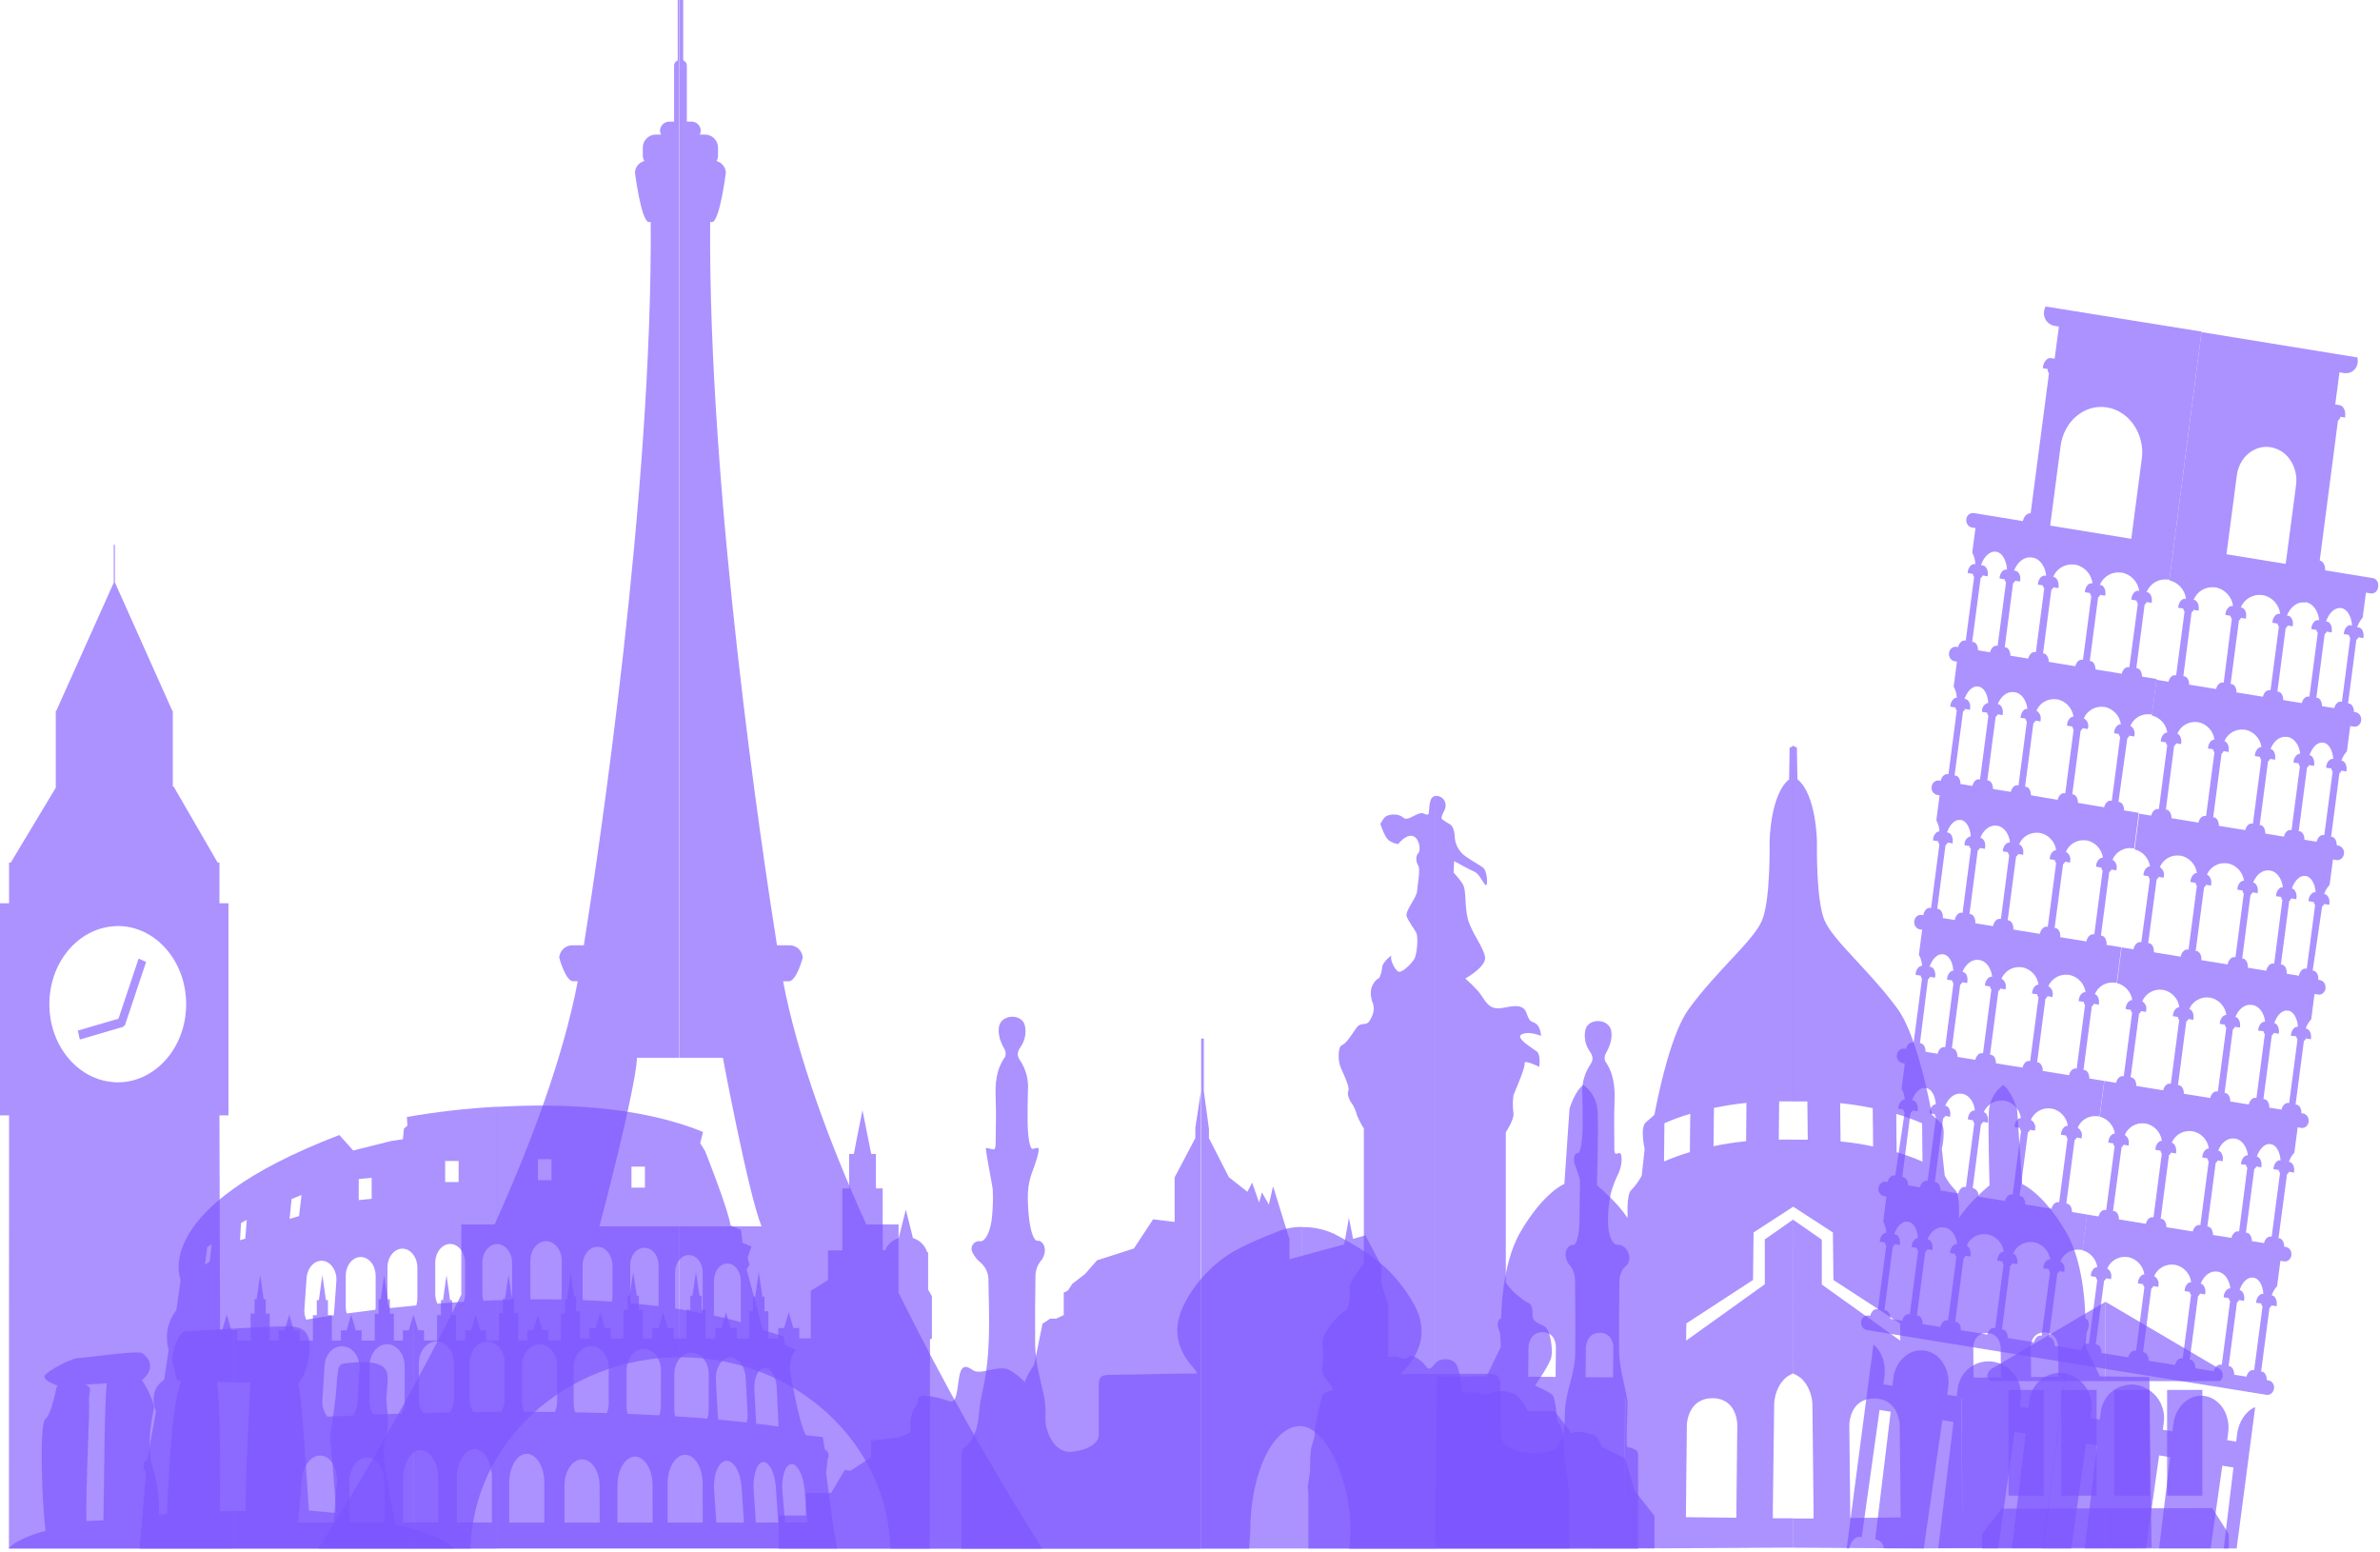 <?xml version="1.0" encoding="UTF-8"?> <svg xmlns="http://www.w3.org/2000/svg" width="598" height="390" viewBox="0 0 598 390" fill="none"> <g opacity="0.8"> <g opacity="0.8"> <path opacity="0.8" d="M321.604 309.15C316.711 311.069 310.599 313.682 307.814 315.753C303.481 318.824 299.953 322.896 297.531 327.623C294.645 333.497 295.417 338.613 299.761 343.498C299.985 343.758 300.208 344.126 300.483 344.444C300.887 344.956 300.887 345.071 300.216 345.071H298.996C292.271 345.071 285.553 345.374 278.834 345.389C276.547 345.389 276.078 346.046 276.071 348.319C276.071 352.093 276.071 356.646 276.071 360.413C276.071 363.025 272.463 364.511 268.992 364.742C264.821 364.988 262.562 359.424 262.656 356.307C262.773 354.426 262.657 352.538 262.31 350.685C261.271 346.038 260.145 342.329 260.087 337.516C260.051 331.945 260.087 326.36 260.167 320.789C260.134 319.406 260.56 318.051 261.379 316.936C262.045 316.234 262.45 315.325 262.526 314.36C262.671 312.78 261.66 311.589 260.701 311.704C259.741 311.82 258.875 309.164 258.536 305.787C258.294 303.752 258.207 301.702 258.276 299.654C258.364 297.742 258.771 295.859 259.481 294.083C259.633 293.715 261.74 288.144 260.693 288.368L259.459 288.62C258.781 288.765 258.204 285.568 258.189 281.469C258.189 278.98 258.189 276.512 258.276 274.051C258.5 271.359 257.811 268.67 256.32 266.417C255.512 265.248 255.527 264.324 256.393 263.068C256.95 262.291 257.337 261.404 257.529 260.466C257.72 259.529 257.712 258.562 257.504 257.628C256.782 254.546 251.565 254.741 251.009 257.931C250.728 259.648 251.19 261.503 252.388 263.559C252.556 263.858 252.655 264.191 252.677 264.533C252.7 264.875 252.645 265.218 252.518 265.536C250.266 268.697 250.021 272.226 250.172 275.927C250.324 279.629 250.208 283.223 250.172 286.867C250.172 287.163 250.172 287.451 250.136 287.74C250.136 288.216 249.956 288.642 249.819 288.7C249.734 288.741 249.639 288.761 249.545 288.757C248.946 288.642 248.354 288.505 247.755 288.368C247.438 288.296 249.4 298.146 249.429 298.68C249.543 300.922 249.495 303.169 249.285 305.405C248.996 309.114 247.632 312.008 246.254 311.827C245.901 311.783 245.543 311.838 245.221 311.986C244.898 312.135 244.623 312.37 244.427 312.667C244.231 312.964 244.122 313.309 244.112 313.664C244.102 314.02 244.192 314.37 244.371 314.677C244.858 315.677 245.566 316.553 246.442 317.239C247.506 318.187 248.182 319.495 248.34 320.912C248.506 330.899 249.061 340.179 246.795 349.856C246.341 351.912 246.03 353.998 245.864 356.097C245.554 359.576 244.01 362.462 242.545 363.479C241.823 363.977 241.578 364.757 241.578 366.424V389.046H313.854C313.89 388.627 314.128 385.272 314.128 384.839C314.128 370.154 319.814 358.262 326.698 358.262H327.196V308.234C325.292 308.198 323.397 308.508 321.604 309.15V309.15Z" fill="#5B2AFF"></path> <path opacity="0.8" d="M408.845 363.458C408.47 363.343 409.04 352.634 408.896 351.761C408.081 347.064 406.811 343.6 406.796 338.686C406.796 333.108 406.796 327.537 406.883 321.959C406.883 320.696 407.388 319 408.283 318.279C408.7 317.968 409.021 317.546 409.209 317.061C409.397 316.576 409.443 316.047 409.343 315.537C409.127 313.841 407.734 312.607 406.406 312.708C405.079 312.809 403.939 310.031 404.018 306.358C404.045 304.141 404.287 301.932 404.74 299.762C405.223 298.017 405.881 296.325 406.702 294.711C407.893 291.947 407.424 289.523 406.94 289.66C406.673 289.732 406.414 289.797 406.111 289.855C406.046 289.855 405.995 289.855 405.88 289.783C405.764 289.71 405.627 289.314 405.613 288.83C405.613 288.549 405.613 288.253 405.613 287.957C405.613 284.313 405.512 280.662 405.663 277.025C405.815 273.388 405.577 269.809 403.34 266.634C403.211 266.314 403.155 265.97 403.178 265.627C403.2 265.283 403.3 264.949 403.47 264.649C404.667 262.6 405.129 260.738 404.841 259.028C404.307 255.81 399.068 255.644 398.346 258.718C398.141 259.652 398.135 260.62 398.328 261.557C398.52 262.494 398.908 263.38 399.465 264.159C400.331 265.421 400.352 266.323 399.537 267.507C398.049 269.764 397.361 272.454 397.581 275.149C397.668 277.609 397.682 280.077 397.668 282.567C397.668 286.665 397.083 289.869 396.398 289.718C395.712 289.566 395.121 290.887 395.676 292.518C395.943 293.355 396.304 294.127 396.723 295.454C397.141 296.782 396.932 298.572 396.939 300.008C396.939 300.491 396.881 303.5 396.852 306.502C396.852 310.11 396.131 312.896 395.207 312.78C394.283 312.665 393.237 313.848 393.382 315.421C393.456 316.383 393.858 317.29 394.522 317.99C395.339 319.09 395.768 320.43 395.741 321.8C395.835 327.934 395.871 334.067 395.784 340.201C395.712 345.252 393.331 349.683 393.223 354.583C393.093 360.262 393.172 364.685 386.476 365.067C383.589 365.248 377.138 364.505 377.138 360.355C377.138 360.226 376.994 355.463 376.994 355.059C377.044 351.292 376.994 352.706 376.994 348.932C376.994 345.757 376.705 345.13 373.602 345.13H353.953C353.573 345.15 353.194 345.196 352.82 345.267C352.192 345.361 351.976 345 352.387 344.617C352.661 344.365 352.892 344.163 353.109 343.896C357.438 339.111 358.47 333.721 355.468 328.02C353.829 325.001 351.795 322.213 349.421 319.729C345.922 315.977 340.524 312.787 335.365 310.045C332.81 308.833 330.009 308.228 327.182 308.277V358.306C333.842 358.869 340.892 374.86 339.002 389.068H411.58V367.47C411.58 364.36 411.984 364.36 408.845 363.458Z" fill="#5B2AFF"></path> </g> <g opacity="0.8"> <path opacity="0.8" d="M540.61 388.83L540.054 345.938L530.248 345.808H527.643L524.035 338.354L524.259 334.919C525.702 331.744 523.955 331.181 523.955 331.181C523.955 331.181 524.006 317.983 519.215 309.692C513.362 299.589 508.095 297.468 508.095 297.468L506.803 278.59C506.803 278.59 505.461 274.088 503.31 272.587C502.193 273.416 501.285 274.496 500.658 275.738C500.032 276.981 499.705 278.353 499.702 279.745C499.522 284.681 499.89 297.785 499.89 297.785C499.89 297.785 494.579 302.115 492.219 306.04C492.219 306.04 492.219 305.968 492.219 305.86C492.219 305.477 492.277 304.46 492.219 303.313C492.169 301.566 491.96 299.517 491.245 298.932C490.198 297.868 489.317 296.652 488.633 295.324L487.911 288.65C487.911 288.65 489.131 283.274 487.615 281.989C486.1 280.705 485.451 280.063 485.451 280.063C485.451 280.063 485.451 280.005 485.126 278.41C484.022 272.825 481.027 259.244 476.791 253.45C469.575 243.629 460.671 236.391 458.448 231.246C456.226 226.101 456.529 211.438 456.529 211.438C456.529 211.438 456.406 199.604 451.622 195.772L451.492 187.834C451.492 187.834 450.871 187.503 450.532 187.344V270.321V276.707H451.391H452.113C452.776 276.707 453.462 276.707 454.119 276.707L454.22 286.312H452.214H451.492H450.532V291.933V303.125L460.534 309.619L460.671 321.562L477.434 332.48L477.477 336.809L457.748 322.702V311.431L450.475 306.379L450.568 345.093C451.133 345.305 451.667 345.592 452.156 345.945C454.393 347.641 455.086 350.39 455.295 351.761C455.374 352.273 455.389 352.598 455.389 352.598L455.67 379.124V381.469H452.51H450.547V388.815L483.228 388.996L493.201 388.887L540.61 388.83ZM513.6 334.71C516.97 334.71 517.143 338.274 517.143 338.274L517.223 345.887L510.339 345.945L510.259 338.346C510.259 338.346 510.223 334.782 513.6 334.746V334.71ZM483.048 291.817C480.93 290.908 478.761 290.12 476.553 289.458L476.452 279.832C478.663 280.485 480.832 281.273 482.947 282.191L483.048 291.817ZM470.542 278.396L470.643 288.015C467.942 287.441 465.21 287.019 462.46 286.752L462.352 277.133C465.103 277.407 467.837 277.829 470.542 278.396V278.396ZM464.907 381.354L464.849 375.92L464.661 358.025C464.661 358.025 464.611 352.916 468.818 351.624C469.471 351.428 470.149 351.328 470.831 351.328C471.525 351.315 472.218 351.403 472.888 351.588C477.131 352.807 477.333 357.895 477.333 357.895L477.448 369.404L477.571 381.217L464.907 381.354ZM499.161 334.897C502.567 334.861 502.69 338.462 502.69 338.462L502.776 346.046L495.885 346.104L495.806 338.534C495.806 338.534 495.741 334.933 499.161 334.897V334.897ZM492.797 356.639L492.739 351.415H492.854L493.1 381.188L493.049 378.836L492.797 356.639Z" fill="#5B2AFF"></path> <path opacity="0.8" d="M445.785 352.51C445.797 352.229 445.826 351.95 445.872 351.673C446.088 350.302 446.774 347.56 449.018 345.864C449.502 345.506 450.034 345.217 450.598 345.005L450.533 306.392L443.426 311.364V322.636L423.661 336.801L423.711 332.471L440.467 321.553L440.604 309.611L450.613 303.116V291.924V286.296H449.66H448.939H446.933L447.034 276.691C447.69 276.691 448.376 276.691 449.04 276.691C449.285 276.691 449.523 276.691 449.761 276.691C449.999 276.691 450.338 276.691 450.62 276.691V187.371C450.281 187.53 449.66 187.862 449.66 187.862L449.53 195.799C444.753 199.631 444.631 211.465 444.631 211.465C444.631 211.465 444.912 226.128 442.711 231.273C440.51 236.418 431.519 243.62 424.346 253.441C420.111 259.214 417.13 272.823 416.012 278.401C415.694 279.996 415.687 280.054 415.687 280.054C415.687 280.054 415.023 280.703 413.522 281.98C412.021 283.258 413.234 288.641 413.234 288.641L412.512 295.316C411.829 296.642 410.951 297.858 409.907 298.924C409.185 299.508 408.976 301.558 408.933 303.304C408.933 304.451 408.933 305.469 408.933 305.851C408.933 305.959 408.933 306.031 408.933 306.031C406.573 302.135 401.255 297.776 401.255 297.776C401.255 297.776 401.63 284.636 401.45 279.7C401.448 278.308 401.121 276.936 400.495 275.693C399.868 274.45 398.96 273.371 397.842 272.542C395.677 274.043 394.357 278.546 394.357 278.546L393.065 297.423C393.065 297.423 387.797 299.515 381.945 309.647C377.153 317.931 377.197 331.136 377.197 331.136C377.197 331.136 375.465 331.699 376.894 334.874L377.125 338.309L373.517 345.763H370.912L361.105 345.893L360.557 388.785L407.915 388.864L417.895 388.973L450.569 388.792V381.432H448.614H445.446V379.087L445.785 352.51ZM390.857 345.915L383.973 345.857L384.052 338.244C384.052 338.244 384.225 334.636 387.595 334.679C390.965 334.722 390.936 338.287 390.936 338.287L390.857 345.915ZM405.289 346.037L398.397 345.979L398.477 338.395C398.477 338.395 398.607 334.787 402.005 334.831C405.404 334.874 405.368 338.439 405.368 338.439L405.289 346.037ZM408.377 356.573L408.139 378.769L408.089 381.201L408.334 351.348H408.428L408.377 356.573ZM438.814 277.066L438.735 286.693C435.984 286.958 433.249 287.377 430.545 287.948L430.646 278.329C433.352 277.766 436.086 277.345 438.836 277.066H438.814ZM424.7 279.801L424.599 289.427C422.39 290.087 420.222 290.875 418.104 291.787L418.205 282.161C420.328 281.243 422.504 280.455 424.722 279.801H424.7ZM436.325 375.854L436.267 381.287L423.603 381.15L423.719 369.338L423.841 357.828C423.841 357.828 424.043 352.741 428.286 351.521C428.956 351.335 429.648 351.248 430.343 351.262C431.022 351.262 431.698 351.361 432.349 351.557C436.563 352.849 436.513 357.965 436.513 357.965L436.325 375.854Z" fill="#5B2AFF"></path> </g> <g opacity="0.8"> <path opacity="0.8" d="M560.002 385.373L555.853 378.871L529.031 378.943V389.024H560.002V385.373Z" fill="#5B2AFF"></path> <path opacity="0.8" d="M502.879 379.016L498.016 385.373V389.024H529.03V378.943L502.879 379.016Z" fill="#5B2AFF"></path> <path opacity="0.8" d="M529.016 327.039L500.232 343.961C500.232 343.961 498.247 345.75 500.232 346.963H529.031V327.046L529.016 327.039Z" fill="#5B2AFF"></path> <path opacity="0.8" d="M557.8 343.961L529.037 327.047V346.963H557.8C558.022 346.781 558.201 346.552 558.324 346.292C558.447 346.033 558.51 345.749 558.51 345.462C558.51 345.175 558.447 344.891 558.324 344.632C558.201 344.372 558.022 344.143 557.8 343.961V343.961Z" fill="#5B2AFF"></path> <path opacity="0.8" d="M540.077 349.178H531.223V375.74H540.077V349.178Z" fill="#5B2AFF"></path> <path opacity="0.8" d="M553.362 349.178H544.508V375.74H553.362V349.178Z" fill="#5B2AFF"></path> <path opacity="0.8" d="M513.514 349.178H504.66V375.74H513.514V349.178Z" fill="#5B2AFF"></path> <path opacity="0.8" d="M526.794 349.178H517.939V375.74H526.794V349.178Z" fill="#5B2AFF"></path> </g> <g opacity="0.8"> <path opacity="0.8" d="M359.076 203.407C358.91 204.128 359.343 205.146 357.777 204.403C356.211 203.659 353.873 206.568 352.596 205.42C351.319 204.273 349.277 204.576 348.425 204.98C347.574 205.384 346.838 207.008 346.838 207.008C346.838 207.008 347.848 210.183 348.851 211.034C349.566 211.582 350.412 211.932 351.304 212.052C351.304 212.052 353.173 209.591 354.912 210.017C356.651 210.443 357.077 213.625 356.356 214.346C355.634 215.068 355.764 216.511 356.356 217.5C356.947 218.488 356.182 222.104 356.06 223.85C355.937 225.596 352.899 228.901 353.462 230.294C354.025 231.687 355.468 233.469 355.908 234.465C356.348 235.46 356.067 239.79 355.331 240.959C354.595 242.128 352.603 244.134 351.607 244.134C350.612 244.134 349.154 240.959 349.58 240.238C350.006 239.516 347.285 241.803 347.285 242.972C347.206 243.917 346.962 244.84 346.563 245.7C346.563 245.7 345.842 245.852 344.976 247.288C344.11 248.724 344.406 250.722 344.976 252.158C345.546 253.594 344.846 255.471 343.98 256.64C343.114 257.809 341.967 256.64 340.827 258.205C339.687 259.771 338.388 262.073 337.219 262.535C336.05 262.997 336.216 266.569 336.786 267.99C337.356 269.412 339.225 273.042 338.792 274.023C338.359 275.004 339.225 276.758 339.672 277.198C340.263 278.116 340.697 279.125 340.957 280.185C341.436 281.341 342.013 282.454 342.681 283.512V317.435C342.681 317.435 338.943 322.176 339.073 323.453C339.203 324.73 339.369 328.771 337.919 329.355C336.468 329.94 332.867 334.262 332.463 336.124C332.059 337.986 332.629 339.566 332.463 341.291C332.297 343.015 331.872 344.762 332.629 345.758C333.387 346.753 335.343 349.07 334.794 349.214C334.246 349.358 332.362 349.936 332.204 350.621C332.045 351.307 330.183 358.696 330.349 359.843C330.515 360.991 329.346 363.451 329.346 364.584C329.219 365.879 329.166 367.18 329.187 368.481C329.317 370.054 328.466 373.344 328.596 373.792C328.703 374.307 328.754 374.832 328.747 375.358V389.025H360.7V199.965C359.083 200.059 359.206 202.7 359.076 203.407Z" fill="#5B2AFF"></path> <path opacity="0.8" d="M394.276 375.004C394.276 375.004 393.223 366.836 393.006 364.454C392.79 362.073 392.782 360.327 392.357 359.05C392.095 358.285 391.736 357.558 391.289 356.885C391.289 356.885 390.841 351.509 390.214 350.629C389.586 349.748 385.682 348.074 385.682 348.074C385.682 348.074 389.369 342.886 389.788 340.952C390.206 339.018 389.586 334.053 388.049 333.209C386.512 332.365 385.069 332.119 385.069 330.373C385.069 328.627 384.845 327.566 383.762 327.162C382.68 326.758 381.172 325.206 380.515 324.759C379.712 323.98 378.987 323.125 378.35 322.205V284.443C378.35 284.443 380.515 281.21 380.27 279.681C380.071 278.176 380.071 276.653 380.27 275.149C380.472 274.514 383.301 268.236 383.077 267.146C382.853 266.057 386.757 268.019 386.757 268.019C386.757 268.019 387.204 264.996 386.115 264.144C385.025 263.293 380.494 260.673 382.413 259.815C384.332 258.956 387.19 260.241 387.19 260.241C387.19 260.241 387.19 257.448 385.234 256.813C383.279 256.178 384.167 253.558 381.987 252.916C379.808 252.274 377.225 253.789 375.291 253.162C373.357 252.534 372.909 250.78 371.43 249.041C370.406 247.909 369.322 246.832 368.183 245.816C368.183 245.816 373.422 242.929 373.14 240.49C372.859 238.051 369.691 234.292 368.811 230.864C367.93 227.436 368.515 223.648 367.519 222.097C366.845 221.066 366.077 220.099 365.224 219.21L365.362 216.324C365.362 216.324 369.258 218.489 370.55 219.044C371.842 219.6 372.982 222.652 373.436 222.364C373.891 222.075 373.581 218.756 372.715 218.034C371.849 217.312 368.84 215.746 367.548 214.585C366.393 213.493 365.674 212.018 365.527 210.435C365.527 209.418 365.253 207.701 364.38 207.102C363.677 206.738 363.006 206.316 362.374 205.839C361.725 205.247 363.233 203.602 363.233 202.455C363.252 202.123 363.202 201.792 363.086 201.481C362.97 201.17 362.791 200.887 362.559 200.649C362.328 200.412 362.049 200.225 361.741 200.101C361.434 199.977 361.104 199.918 360.772 199.929H360.686V388.989H394.276V375.004Z" fill="#5B2AFF"></path> </g> <g opacity="0.8"> <path opacity="0.8" d="M36.714 241.657L34.824 240.834L29.773 255.908L19.555 258.91L20.06 261.154L31.086 257.914V257.59L31.346 257.705L36.714 241.657Z" fill="#5B2AFF"></path> <path opacity="0.8" d="M103.276 332.305L102.713 334.203H101.234V336.786H98.961V330.025H97.95V326.417H97.416L97.041 323.797L96.529 320.355L96.024 323.797L95.641 326.417H95.122V330.025H94.169V336.786H90.871V334.203H89.392L88.837 332.305L88.238 330.284L87.639 332.305L87.09 334.203H85.647V336.786H83.388V330.393H82.4V326.626H81.895L81.505 323.891L81 320.334L80.495 323.891L80.112 326.626H79.6V330.393H78.611V336.786H75.278V334.203H73.834L73.272 332.305L72.68 330.284L72.081 332.305L71.439 334.203H69.996V336.786H67.758V330.025H66.77V326.417H66.258L65.868 323.797L65.37 320.355L64.865 323.797L64.475 326.381H63.97V329.989H62.974V336.75H59.619V334.167H58.14L57.584 332.269L56.985 330.248L56.393 332.269L55.838 334.167H55.282L55.138 280.191H57.404V226.915H55.138V216.697H54.683L43.614 197.567H43.419V178.575H43.296L28.864 146.297V136.852H28.576V146.391L14.143 178.575H14.014V197.885L2.713 216.697H2.28V226.929H0V280.198H2.28L2.237 389.023H103.803V330.479L103.276 332.305ZM29.586 271.907C29.261 271.907 28.936 271.907 28.612 271.856C19.577 271.272 12.404 262.742 12.404 252.272C12.404 241.802 19.584 233.294 28.619 232.688C28.944 232.688 29.268 232.637 29.593 232.637C39.075 232.637 46.774 241.433 46.774 252.272C46.774 263.11 39.075 271.907 29.586 271.907Z" fill="#5B2AFF"></path> <path opacity="0.8" d="M233.194 323.962V314.581H232.963C232.706 313.741 232.245 312.978 231.622 312.358C230.999 311.739 230.233 311.283 229.392 311.031L228.67 308.144L227.602 303.88L226.527 308.144L225.805 311.031C225.048 311.258 224.351 311.65 223.762 312.177C223.173 312.705 222.708 313.355 222.399 314.083H221.786V298.561H220.09V289.902H218.907L218.149 286.128L216.706 278.912L215.263 286.128L214.541 289.902H213.35V298.561H211.655V314.112H208.047V321.58L203.717 324.287V336.243H200.831V333.631H199.337L198.781 331.719L198.168 329.67L197.569 331.719L196.999 333.631H195.556V336.243H193.066V329.41H192.077V325.744H191.551L191.168 323.089L190.649 319.618L190.136 323.089L189.754 325.744H189.242V329.41H188.239V336.243H185.078V333.631H183.584L183.007 331.719L182.415 329.67L181.816 331.719L181.246 333.631H179.752V336.243H177.299V329.027H176.289V325.513H175.762L175.38 322.959L174.867 319.618L174.355 322.959L173.972 325.513H173.453V329.042H172.464V336.258H169.268V333.646H167.774L167.197 331.733L166.612 329.684L166.006 331.733L165.436 333.646H163.935V336.258H161.518V329.042H160.522V325.513H160.002L159.613 322.959L159.1 319.618L158.588 322.959L158.205 325.513H157.686V329.042H156.69V336.258H153.464V333.646H151.978L151.408 331.733L150.802 329.684L150.21 331.733L149.64 333.646H148.139V336.258H145.765V329.41H144.755V325.744H144.235L143.853 323.089L143.333 319.618L143.239 320.274V321.09L142.85 323.774L142.467 326.394H141.955V330.002H140.959V336.763H137.748V334.18H136.305L135.742 332.282L135.143 330.261L134.551 332.282L133.988 334.18H132.545V336.763H130.207V329.843H129.168V326.278H128.656L128.266 323.702L127.761 320.332L127.263 323.702L126.873 326.278H126.361V329.843H125.38V336.785H122.132V334.201H120.689L120.126 332.304L119.535 330.283L118.929 332.304L118.373 334.201H116.894V336.785H114.592V330.391H113.596V326.624H113.084L112.701 323.89L112.189 320.332L111.691 323.89L111.308 326.624H110.789V330.391H109.808V336.785H106.531V334.201H105.052L104.504 332.304L103.898 330.283L103.84 330.478V389.022H233.599L233.671 336.482L234.154 336.243V325.658L233.194 323.962Z" fill="#5B2AFF"></path> </g> <g opacity="0.8"> <path opacity="0.8" d="M301.738 260.896V274.239L300.338 283.353V285.914L295.136 295.793V306.978L289.731 306.321L284.903 313.646L275.652 316.611L272.593 320.082L269.425 322.529L268.328 324.217L267.275 324.722V330.372L265.377 331.274H263.861L261.942 332.544L259.856 342.806L258.305 345.259L257.482 347.179C256.351 346.03 255.08 345.027 253.701 344.191C250.815 342.705 246.355 345.634 244.393 344.191C242.43 342.748 241.434 343.203 240.958 346.168C240.481 349.134 240.395 352.757 238.49 352.028C234.564 350.585 230.646 350.087 230.646 351.551C230.646 353.016 230.163 352.555 229.203 355.001C228.611 356.444 228.727 358.212 228.806 359.828C227.712 360.388 226.563 360.836 225.378 361.163C223.726 361.423 218.884 361.885 218.884 361.885V366.07L213.703 369.505L212.26 369.281L208.839 375.054H202.489V380.726H195.67V389.068H301.746V260.896H301.738Z" fill="#5B2AFF"></path> <path opacity="0.8" d="M415.701 380.834L410.722 374.498L408.341 366.431L402.467 363.472C402.467 363.472 401.652 360.644 400.252 360.42C398.852 360.196 399.162 360.03 397.401 359.763C395.641 359.496 394.941 360.131 394.941 360.131L390.611 354.503H383.893C383.893 354.503 381.995 350.779 380.364 350.13C378.774 349.43 376.995 349.285 375.313 349.719C373.87 350.267 372.824 350.498 371.647 350C370.471 349.502 367.433 349.87 367.433 349.87C367.433 349.87 366.942 343.578 365.535 342.264C364.864 341.738 364.036 341.451 363.183 341.451C362.33 341.451 361.501 341.738 360.83 342.264C360.008 343.166 359.308 344.595 358.348 343.304C357.388 342.012 355.058 340.092 354.12 340.763C353.181 341.435 352.46 341.543 351.63 340.994C350.8 340.446 348.816 340.994 348.816 340.994V327.825L347.041 322.413V317.932L343.065 310.348L339.976 311.228L338.93 305.939L337.746 312.607L324 316.352V311.351L319.872 298.016L318.812 302.627L317.072 299.546L316.351 302.107L314.619 297.099L313.421 299.408L308.767 295.735L303.766 285.929V283.641L302.474 274.116V260.896H301.811V389.024H415.701V380.834Z" fill="#5B2AFF"></path> </g> <g opacity="0.8"> <path opacity="0.8" d="M150.61 308.094C150.61 308.094 159.54 274.522 160.074 265.728H170.634V0H170.284V15.18C170.024 15.273 169.798 15.443 169.636 15.666C169.473 15.889 169.381 16.156 169.372 16.432V30.554H168.314C167.695 30.52 167.086 30.73 166.621 31.141C166.156 31.552 165.872 32.129 165.829 32.748C165.832 33.12 165.932 33.485 166.12 33.806H164.995C164.126 33.758 163.273 34.054 162.621 34.629C161.969 35.205 161.57 36.015 161.51 36.882V39.037C161.512 39.532 161.646 40.018 161.898 40.444C161.246 40.615 160.666 40.99 160.242 41.514C159.817 42.037 159.572 42.683 159.54 43.356C159.54 43.356 161.112 55.78 163.053 55.78H163.5C163.985 124.1 150.29 214.956 146.699 237.474H144.01C143.136 237.424 142.277 237.721 141.621 238.301C140.965 238.881 140.564 239.696 140.507 240.57C140.507 240.57 142.079 246.51 144.01 246.51H145.175C141.506 265.65 133.479 287.197 124.269 307.609H115.912V325.254C105.048 347.112 93.062 368.393 80 389.012H118.222C118.862 362.457 142.069 341.104 170.634 340.958V308.094H150.61Z" fill="#5B2AFF"></path> <path opacity="0.8" d="M225.774 324.769V307.619H217.66C208.459 287.236 200.422 265.66 196.753 246.52H198.2C200.141 246.52 201.703 240.58 201.703 240.58C201.646 239.706 201.245 238.89 200.589 238.31C199.933 237.73 199.074 237.433 198.2 237.484H195.23C191.638 214.937 177.934 124.109 178.429 55.789H178.885C180.826 55.789 182.379 43.366 182.379 43.366C182.349 42.694 182.105 42.048 181.683 41.524C181.26 41 180.681 40.625 180.03 40.454C180.279 40.027 180.41 39.541 180.409 39.047V36.882C180.351 36.014 179.953 35.203 179.3 34.626C178.647 34.05 177.793 33.755 176.924 33.806H175.789C175.977 33.485 176.077 33.12 176.08 32.748C176.059 32.437 175.977 32.133 175.838 31.854C175.699 31.575 175.506 31.327 175.27 31.123C175.035 30.919 174.761 30.764 174.465 30.666C174.17 30.568 173.857 30.53 173.547 30.554H172.576V16.432C172.57 16.155 172.479 15.887 172.316 15.663C172.153 15.44 171.925 15.271 171.664 15.18V0H170.693V265.728H181.632C181.632 265.728 187.94 299.514 191.337 308.094H170.635V340.968H170.984C199.714 340.968 223.066 362.399 223.707 389.032H261.87C248.735 368.25 236.686 346.8 225.774 324.769V324.769Z" fill="#5B2AFF"></path> </g> <g opacity="0.8"> <path opacity="0.8" d="M207.578 370.052L207.961 366.48C208.08 366.283 208.156 366.063 208.185 365.834C208.213 365.605 208.192 365.373 208.124 365.153C208.056 364.932 207.941 364.729 207.789 364.556C207.636 364.383 207.449 364.245 207.239 364.149L206.741 361.032L202.484 360.57C200.478 356.832 198.479 344.082 198.479 344.082L198.601 342.371C198.708 341.167 199.19 340.026 199.98 339.11L197.23 337.861L196.848 335.697L191.724 334.145L187.597 318.905L188.318 317.664L187.821 315.953L188.816 313.154L186.565 312.223L186.19 308.954L183.563 307.864C182.935 303.665 177.177 289.204 177.177 289.204L175.929 287.183L176.65 284.376C160.544 277.766 140.202 277.16 124.854 278.077V312.533H124.918C126.989 312.533 128.671 314.698 128.671 317.288V325.046C128.669 325.547 128.606 326.046 128.483 326.532C127.249 326.568 126.066 326.626 124.875 326.669V337.926C125.505 338.497 126.004 339.196 126.339 339.977C126.674 340.758 126.837 341.601 126.816 342.451V351.355C126.828 352.525 126.513 353.674 125.907 354.675H124.875V388.994H210.335C209.209 383.582 207.578 370.052 207.578 370.052ZM169.615 319.626C169.615 317.245 171.166 315.297 173.085 315.297C175.005 315.297 176.556 317.231 176.556 319.626V329.945C174.269 329.498 171.945 329.094 169.615 328.733V319.626ZM158.661 293.079H162.045V298.361H158.661V293.079ZM158.35 317.801C158.35 315.398 159.952 313.471 161.915 313.471C163.878 313.471 165.48 315.419 165.48 317.801V328.163C163.12 327.86 160.739 327.607 158.35 327.384V317.801ZM135.144 291.217H138.55V296.499H135.172L135.144 291.217ZM136.767 382.493H127.949V372.484C127.949 368.479 129.919 365.232 132.358 365.232C134.797 365.232 136.767 368.479 136.767 372.484V382.493ZM139.993 352.077C139.996 352.989 139.806 353.891 139.437 354.725C136.849 354.696 134.273 354.682 131.709 354.682C131.354 353.859 131.172 352.973 131.175 352.077V343.165C131.175 340.149 133.152 337.71 135.584 337.71C138.016 337.71 139.993 340.149 139.993 343.165V352.077ZM141.126 326.28C141.129 326.342 141.129 326.405 141.126 326.467C138.485 326.424 135.858 326.41 133.26 326.431C133.26 326.388 133.26 326.33 133.26 326.28V316.711C133.26 314.012 135.028 311.811 137.2 311.811C139.372 311.811 141.147 314.012 141.147 316.711L141.126 326.28ZM150.694 382.493H141.833V373.213C141.833 369.605 143.81 366.632 146.249 366.632C148.688 366.632 150.658 369.583 150.658 373.213L150.694 382.493ZM152.946 352.539C152.949 353.385 152.787 354.223 152.469 355.007C149.828 354.92 147.173 354.855 144.532 354.805C144.263 354.08 144.129 353.312 144.135 352.539V343.634C144.135 340.618 146.105 338.172 148.537 338.172C150.968 338.172 152.953 340.618 152.953 343.634L152.946 352.539ZM153.884 325.724C153.884 326.156 153.836 326.587 153.739 327.008C151.307 326.85 148.876 326.713 146.444 326.619C146.4 326.323 146.379 326.023 146.379 325.724V317.967C146.379 315.34 148.06 313.219 150.131 313.219C152.202 313.219 153.884 315.34 153.884 317.967V325.724ZM163.986 382.493H155.146V373.184C155.146 369.179 157.116 365.932 159.555 365.932C161.994 365.932 163.964 369.179 163.964 373.184L163.986 382.493ZM166.057 353.239C166.058 354.031 165.919 354.818 165.646 355.562C163.019 355.418 160.364 355.295 157.708 355.187C157.514 354.556 157.417 353.899 157.419 353.239V344.341C157.419 341.318 159.353 338.872 161.749 338.872C164.145 338.872 166.079 341.318 166.079 344.341L166.057 353.239ZM176.564 382.493H167.738V372.722C167.738 368.717 169.708 365.463 172.14 365.463C174.572 365.463 176.556 368.717 176.556 372.722L176.564 382.493ZM178.065 354.177C178.067 354.931 177.943 355.68 177.696 356.392C175.041 356.171 172.352 355.974 169.629 355.8C169.495 355.27 169.427 354.724 169.427 354.177V345.265C169.427 342.256 171.361 339.81 173.757 339.81C176.152 339.81 178.086 342.256 178.086 345.265L178.065 354.177ZM179.378 321.82C179.378 319.388 180.886 317.418 182.755 317.418C184.624 317.418 186.132 319.388 186.132 321.82V332.153C183.924 331.547 181.665 330.999 179.378 330.501V321.82ZM179.984 382.493L179.428 374.281C179.169 370.456 180.511 367.202 182.409 367C184.306 366.798 186.067 369.735 186.327 373.559L186.926 382.493H179.984ZM187.619 357.359C185.281 357.092 182.885 356.854 180.46 356.637C180.41 356.327 180.374 356.002 180.352 355.671L179.869 346.78C179.703 343.771 181.247 341.195 183.311 341.008C185.374 340.82 187.193 343.172 187.359 346.145L187.842 355.028C187.888 355.812 187.812 356.598 187.619 357.359V357.359ZM189.913 382.493L189.365 374.374C189.119 370.629 190.159 367.462 191.703 367.296C193.247 367.13 194.705 370.045 194.957 373.79L195.542 382.485L189.913 382.493ZM195.556 358.384C193.728 358.114 191.871 357.874 189.985 357.662C189.985 357.576 189.985 357.489 189.985 357.402L189.531 349.039C189.379 346.21 190.512 343.807 192.064 343.67C193.615 343.533 195.008 345.734 195.159 348.563L195.556 356.904C195.593 357.397 195.593 357.891 195.556 358.384ZM197.274 382.493L196.603 374.952C196.263 371.214 197.238 368.01 198.767 367.801C200.297 367.591 201.82 370.442 202.159 374.18L202.88 382.493H197.274Z" fill="#5B2AFF"></path> <path opacity="0.8" d="M118.95 354.754C118.318 353.739 117.988 352.565 117.998 351.37V342.465C117.998 339.456 119.975 337.01 122.407 337.01C123.315 337.02 124.192 337.349 124.882 337.941V326.648C123.741 326.691 122.58 326.713 121.454 326.77C121.281 326.204 121.193 325.616 121.194 325.024V317.267C121.194 314.669 122.839 312.569 124.882 312.519V278.033C117.289 278.442 109.728 279.303 102.238 280.609L102.36 282.774L101.487 283.546L101.235 286.195L98.233 286.656L88.758 289.03L85.258 285.148C37.214 303.499 45.404 321.539 45.404 321.539L44.307 329.152C43.217 330.538 42.472 332.165 42.136 333.897C41.8 335.629 41.881 337.416 42.373 339.11L41.248 346.65C36.918 349.371 39.184 354.588 39.184 354.588L37.019 366.639C35.02 367.728 36.702 369.9 36.702 369.9L35.078 389.03H124.882V354.704C122.883 354.711 120.898 354.725 118.95 354.754ZM111.849 291.671H115.234V296.961H111.849V291.671ZM109.36 317.267C109.36 314.64 111.034 312.511 113.112 312.511C115.19 312.511 116.865 314.676 116.865 317.267V325.024C116.867 325.709 116.745 326.389 116.504 327.03C114.26 327.167 112.059 327.326 109.901 327.492C109.539 326.72 109.354 325.877 109.36 325.024V317.267ZM97.353 318.443C97.353 315.816 99.041 313.688 101.112 313.688C103.183 313.688 104.864 315.852 104.864 318.443V326.193C104.863 326.79 104.773 327.383 104.597 327.954C102.288 328.17 100.051 328.401 97.894 328.632C97.534 327.869 97.349 327.036 97.353 326.193V318.443ZM90.136 296.196L93.384 295.886V301.168L90.136 301.485V296.196ZM86.875 320.543C86.875 317.916 88.556 315.787 90.634 315.787C92.713 315.787 94.387 317.916 94.387 320.543V328.293C94.386 328.546 94.367 328.8 94.329 329.051C91.775 329.354 89.364 329.671 87.113 329.974C86.952 329.428 86.869 328.862 86.868 328.293L86.875 320.543ZM86.276 338.215C88.708 338.439 90.519 341 90.331 343.93L89.776 352.589C89.716 353.673 89.359 354.719 88.744 355.613L82.249 355.894C81.327 354.722 80.881 353.246 81.001 351.759L81.557 343.1C81.701 340.163 83.822 337.97 86.247 338.208L86.276 338.215ZM77.032 321.077C77.22 318.465 79.045 316.531 81.109 316.747C83.173 316.964 84.717 319.28 84.515 321.892L83.952 329.621C83.936 329.898 83.898 330.173 83.837 330.443C81.225 330.826 78.908 331.165 76.938 331.526C76.563 330.666 76.407 329.726 76.484 328.791L77.032 321.077ZM52.678 316.949L51.502 317.721L52.065 313.291L53.19 312.569L52.678 316.949ZM61.626 311.176L60.305 311.566L60.558 307.236L62.001 306.457L61.626 311.176ZM73.258 301.226L75.762 300.215L75.141 305.505L72.76 306.226L73.258 301.226ZM84.638 372.563L83.815 382.464H74.961V382.182L75.834 371.661C76.13 368.104 78.338 365.419 80.763 365.672C83.187 365.924 84.941 369.027 84.638 372.563ZM96.609 382.442H87.784V372.339C87.784 368.912 89.761 366.148 92.2 366.148C94.639 366.148 96.609 368.912 96.609 372.339V382.442ZM93.759 355.36C93.154 354.362 92.839 353.215 92.85 352.048V343.165C92.85 340.149 94.827 337.71 97.259 337.71C99.691 337.71 101.675 340.149 101.675 343.165V352.077C101.681 353.147 101.418 354.202 100.91 355.144L93.759 355.36ZM110.118 382.464H101.3V371.56C101.3 367.555 103.277 364.301 105.709 364.301C108.14 364.301 110.118 367.555 110.118 371.56V382.464ZM114.058 351.341C114.071 352.573 113.722 353.783 113.055 354.819C110.781 354.855 108.552 354.906 106.351 354.971C105.617 353.911 105.229 352.651 105.24 351.362V342.465C105.24 339.456 107.217 337.01 109.649 337.01C112.08 337.01 114.058 339.456 114.058 342.465V351.341ZM114.779 382.464V371.329C114.779 367.317 116.756 364.063 119.195 364.063C121.634 364.063 123.604 367.317 123.604 371.329V382.492L114.779 382.464Z" fill="#5B2AFF"></path> </g> <g opacity="0.8"> <path opacity="0.8" d="M99.416 382.992C98.363 377.515 95.65 365.125 96.624 362.333C97.843 358.891 97.475 356.12 97.143 352.454C96.811 348.788 98.507 344.877 96.112 343.282C93.716 341.688 89.523 342.229 87.308 342.438C85.093 342.647 84.905 342.684 84.551 348.413C84.198 354.143 82.618 361.402 82.978 362.347C83.216 362.975 84.046 373.734 84.508 380.12C81.513 379.824 77.761 379.471 77.617 379.471C77.04 370.812 76.058 356.38 75.632 352.476C75.485 350.808 75.224 349.151 74.853 347.518C76.08 346.847 77.588 342.532 77.739 339.92C77.934 337.084 78.093 333.425 72.962 333.231C70.466 333.137 64.426 333.433 58.732 333.757V347.244L62.932 347.295C62.874 348.99 61.669 369.715 61.713 379.601H58.732V388.982H113.993C113.993 388.982 111.886 385.77 99.416 382.992Z" fill="#5B2AFF"></path> <path opacity="0.8" d="M55.225 379.659C55.348 369.557 55.392 351.993 54.504 347.187L58.74 347.23V333.758C52.837 334.09 47.309 334.479 46.472 334.479C44.885 334.479 42.605 340.548 43.471 342.771C44.337 344.993 43.665 346.783 45.549 346.999C44.322 349.792 43.218 357.729 42.843 364.433C42.59 368.907 42.071 375.373 41.948 380.308C40.916 380.381 40.844 380.496 39.877 380.575C40.231 376.823 39.43 372.133 38.354 368.554C36.464 362.348 38.701 354.121 38.701 353.551C38.701 352.621 37.193 348.803 35.62 346.711C36.752 345.989 39.682 342.763 35.713 339.942C34.609 339.163 21.599 341.154 19.773 341.154C17.948 341.154 11.72 344.553 11.258 345.578C10.796 346.602 12.766 347.468 14.491 348.089C14.424 348.136 14.364 348.192 14.311 348.255C14.065 348.522 13.185 354.908 11.367 356.524C9.815 357.91 10.58 378.706 11.475 384.566C3.609 386.695 2.166 389.025 2.166 389.025H58.682L58.725 379.645L55.225 379.659ZM25.979 381.946C25.546 382.004 22.104 382.055 21.707 382.112C21.476 373.778 22.616 354.15 22.378 352.253C22.097 350.044 23.569 348.688 21.476 347.836C23.179 347.757 25.034 347.649 26.845 347.526C26.181 353.191 26.21 372.71 25.979 381.946Z" fill="#5B2AFF"></path> </g> <g opacity="0.8"> <path opacity="0.8" d="M596.414 145.271L584.222 143.288C584.285 142.05 583.702 140.983 582.859 140.812L587.443 105.6H587.542C587.803 105.36 587.987 105.047 588.071 104.703L589.237 104.9V104.586C589.356 103.851 589.21 103.097 588.825 102.46C588.719 102.286 588.578 102.137 588.411 102.021C588.244 101.905 588.055 101.826 587.856 101.787L586.752 101.608L587.82 93.533L589.112 93.74C589.505 93.785 589.904 93.752 590.284 93.64C590.664 93.529 591.018 93.342 591.324 93.091C591.631 92.84 591.884 92.529 592.067 92.178C592.251 91.828 592.363 91.443 592.395 91.048C592.437 90.632 592.416 90.211 592.332 89.801L553.155 83.432L545.08 145.791C546.167 146.046 547.15 146.626 547.897 147.456C548.644 148.285 549.12 149.322 549.261 150.429H549.126C548.31 150.295 547.503 151.156 547.332 152.358L547.287 152.672L548.579 152.879C548.584 153.161 548.696 153.43 548.893 153.632L546.785 169.637H546.597C545.843 169.511 545.107 170.229 544.865 171.27L541.824 170.767L540.658 179.739C541.663 179.98 542.572 180.518 543.268 181.283C543.964 182.047 544.414 183.003 544.56 184.027C543.789 184.027 543.08 184.852 542.936 185.974V186.288L544.228 186.494C544.228 186.773 544.337 187.04 544.533 187.239L542.443 203.252H542.246C541.492 203.127 540.756 203.854 540.514 204.903L537.5 204.419L536.342 213.39C537.339 213.635 538.24 214.173 538.929 214.934C539.618 215.695 540.064 216.644 540.209 217.66C539.429 217.66 538.729 218.468 538.576 219.607V219.921L539.859 220.127C539.864 220.41 539.976 220.679 540.173 220.881L538.029 236.688H537.841C537.042 236.572 536.262 237.37 536.046 238.483L533.077 238.007L531.92 246.979C532.908 247.231 533.799 247.77 534.481 248.528C535.163 249.287 535.605 250.231 535.75 251.24C534.988 251.24 534.27 252.065 534.118 253.187V253.501L535.4 253.707C535.407 253.986 535.519 254.252 535.714 254.452L533.615 270.367H533.436C532.655 270.241 531.929 270.959 531.695 272.035L528.753 271.551L527.586 280.522C528.567 280.78 529.45 281.321 530.124 282.077C530.799 282.833 531.236 283.771 531.381 284.775C530.61 284.775 529.91 285.582 529.757 286.73L529.713 287.035L531.004 287.251C531.006 287.388 531.034 287.524 531.088 287.65C531.142 287.776 531.22 287.891 531.318 287.986L529.21 303.973H529.022C528.259 303.839 527.533 304.538 527.29 305.597L524.375 305.122L523.217 314.093C524.19 314.355 525.065 314.897 525.733 315.651C526.402 316.405 526.834 317.339 526.976 318.336C526.677 318.341 526.389 318.449 526.16 318.641C525.696 319.069 525.408 319.655 525.353 320.283V320.588L526.644 320.803C526.646 320.941 526.674 321.076 526.728 321.203C526.782 321.329 526.86 321.443 526.958 321.539L524.859 337.544H524.671C523.908 337.427 523.173 338.154 522.93 339.204L520.059 338.737L519.584 342.37L569.5 350.409C569.716 350.443 569.936 350.43 570.145 350.369C570.354 350.309 570.548 350.203 570.711 350.059C571.072 349.754 571.306 349.325 571.366 348.857C571.451 348.396 571.352 347.92 571.091 347.531C570.829 347.142 570.426 346.871 569.967 346.775L569.554 346.713C569.554 345.627 569.079 344.694 568.316 344.568H568.128L570.227 328.573C570.467 328.435 570.643 328.21 570.72 327.945L572.003 328.151L572.048 327.837C572.201 326.644 571.662 325.558 570.837 325.424H570.783C571.049 324.593 571.49 323.828 572.075 323.181L572.147 323.1L572.981 316.739L573.878 316.883C574.094 316.92 574.316 316.909 574.527 316.85C574.738 316.791 574.933 316.686 575.098 316.542C575.457 316.233 575.687 315.801 575.744 315.331C575.749 315.241 575.749 315.151 575.744 315.062C575.747 314.677 575.638 314.3 575.43 313.976C575.31 313.788 575.151 313.626 574.964 313.503C574.777 313.379 574.566 313.296 574.345 313.259L573.923 313.187C573.923 312.119 573.439 311.195 572.685 311.07H572.497L574.632 295.002C574.753 294.94 574.86 294.852 574.945 294.746C575.031 294.639 575.092 294.515 575.125 294.383L576.417 294.589V294.284C576.514 293.664 576.39 293.029 576.067 292.49C575.97 292.331 575.839 292.195 575.685 292.091C575.53 291.987 575.354 291.918 575.17 291.889H575.107C575.378 291.058 575.821 290.294 576.408 289.646L576.48 289.565L577.314 283.205L578.212 283.348C578.427 283.385 578.649 283.373 578.86 283.314C579.07 283.255 579.266 283.15 579.432 283.007C579.79 282.698 580.02 282.266 580.078 281.796C580.086 281.707 580.086 281.617 580.078 281.527C580.078 281.141 579.966 280.764 579.755 280.442C579.634 280.253 579.475 280.091 579.288 279.968C579.101 279.844 578.89 279.761 578.669 279.724L578.256 279.652C578.294 279.104 578.159 278.558 577.871 278.091C577.77 277.936 577.638 277.803 577.484 277.702C577.329 277.6 577.156 277.531 576.973 277.499H576.785L578.884 261.494C579.005 261.431 579.111 261.343 579.196 261.236C579.281 261.13 579.343 261.007 579.378 260.875L580.661 261.081V260.785C580.754 260.164 580.627 259.529 580.302 258.991C580.205 258.831 580.075 258.695 579.92 258.591C579.765 258.487 579.589 258.418 579.405 258.39H579.342C579.615 257.56 580.058 256.796 580.643 256.147L580.723 256.075L581.549 249.697L582.446 249.849C582.662 249.886 582.883 249.875 583.094 249.816C583.305 249.757 583.501 249.652 583.666 249.508C584.033 249.206 584.266 248.771 584.312 248.297C584.312 248.208 584.312 248.118 584.312 248.028C584.315 247.642 584.203 247.264 583.989 246.943C583.868 246.753 583.709 246.591 583.522 246.466C583.335 246.341 583.125 246.256 582.903 246.216L582.5 246.153C582.607 244.996 582.078 243.973 581.271 243.848H581.082L583.46 227.717C583.58 227.654 583.685 227.567 583.769 227.46C583.852 227.353 583.912 227.23 583.944 227.098L585.236 227.313L585.281 226.999C585.375 226.378 585.248 225.743 584.922 225.205C584.826 225.045 584.695 224.909 584.54 224.805C584.385 224.701 584.209 224.633 584.025 224.604H583.971C584.244 223.774 584.687 223.01 585.272 222.361L585.344 222.29L586.178 215.92L587.075 216.063C587.291 216.098 587.512 216.085 587.722 216.027C587.933 215.968 588.128 215.864 588.295 215.723C588.657 215.416 588.888 214.983 588.941 214.511C589.024 214.054 588.926 213.583 588.669 213.196C588.411 212.81 588.013 212.538 587.56 212.439L587.138 212.367C587.138 211.282 586.662 210.349 585.9 210.223H585.712L587.811 194.218C588.048 194.084 588.222 193.861 588.295 193.599L589.587 193.815V193.501C589.74 192.298 589.192 191.213 588.367 191.078H588.313C588.58 190.246 589.024 189.481 589.614 188.836L589.686 188.755L590.52 182.394L591.417 182.538C591.633 182.572 591.854 182.559 592.064 182.5C592.275 182.441 592.47 182.338 592.637 182.197C592.997 181.889 593.225 181.456 593.274 180.986C593.283 180.896 593.283 180.806 593.274 180.716C593.275 180.327 593.159 179.946 592.942 179.622C592.821 179.435 592.661 179.275 592.474 179.153C592.287 179.031 592.077 178.949 591.857 178.913L591.435 178.841C591.473 178.309 591.341 177.778 591.058 177.325C590.962 177.166 590.832 177.029 590.677 176.925C590.522 176.821 590.346 176.753 590.161 176.724H589.973L592.063 160.719C592.183 160.655 592.288 160.566 592.373 160.46C592.458 160.354 592.52 160.231 592.557 160.1L593.848 160.307V160.002C593.947 159.38 593.82 158.744 593.49 158.207C593.393 158.047 593.263 157.91 593.108 157.804C592.953 157.699 592.777 157.629 592.592 157.597H592.252C592.536 156.697 593.01 155.868 593.642 155.166L594.468 148.886L595.652 149.075C595.868 149.114 596.09 149.103 596.301 149.044C596.512 148.985 596.707 148.879 596.872 148.734C597.235 148.431 597.469 148.001 597.527 147.532C597.527 147.442 597.527 147.352 597.527 147.263C597.601 146.853 597.531 146.43 597.328 146.067C597.125 145.704 596.802 145.422 596.414 145.271ZM579.288 151.255C581.127 151.551 582.473 153.435 582.715 155.794H582.554C582.38 155.771 582.204 155.786 582.037 155.837C581.87 155.888 581.716 155.974 581.585 156.09C581.122 156.52 580.831 157.104 580.768 157.732V158.037L582.051 158.252C582.052 158.391 582.08 158.528 582.134 158.656C582.188 158.784 582.266 158.9 582.365 158.997L580.266 175.002H580.078C579.904 174.976 579.727 174.989 579.56 175.04C579.392 175.091 579.238 175.179 579.109 175.298C578.717 175.649 578.449 176.118 578.346 176.635L573.681 175.872C573.711 175.336 573.576 174.804 573.295 174.347C573.197 174.189 573.067 174.055 572.912 173.952C572.757 173.85 572.582 173.783 572.398 173.755H572.219L574.309 157.759C574.429 157.695 574.536 157.608 574.62 157.501C574.705 157.395 574.767 157.272 574.802 157.14L576.094 157.346V157.041C576.188 156.42 576.061 155.785 575.735 155.247C575.639 155.088 575.509 154.952 575.353 154.85C575.198 154.748 575.022 154.681 574.838 154.655H574.605C575.502 152.475 577.225 151.066 579.091 151.389L579.288 151.255ZM577.575 191.76C577.571 191.899 577.597 192.036 577.649 192.164C577.702 192.292 577.78 192.408 577.88 192.505L575.78 208.519H575.592C574.829 208.393 574.094 209.12 573.86 210.178L569.186 209.416C569.186 208.33 568.72 207.397 567.957 207.272H567.769L569.868 191.267C569.988 191.202 570.093 191.114 570.178 191.007C570.263 190.901 570.325 190.779 570.362 190.648L571.645 190.863V190.549C571.806 189.383 571.286 188.315 570.496 188.136C571.304 186.108 572.936 184.852 574.623 185.13H574.767C576.453 185.408 577.7 187.131 577.951 189.338C577.171 189.338 576.435 190.145 576.283 191.294V191.59L577.575 191.76ZM573.161 225.322C573.172 225.6 573.283 225.864 573.475 226.066L571.42 242.071H571.223C570.433 241.946 569.653 242.753 569.429 243.866L564.781 243.112C564.889 241.955 564.351 240.932 563.552 240.797H563.373L565.463 224.793C565.584 224.729 565.69 224.641 565.775 224.535C565.86 224.428 565.922 224.305 565.957 224.174L567.24 224.38L567.284 224.075C567.378 223.453 567.251 222.818 566.926 222.281C566.744 221.991 566.458 221.782 566.127 221.697C566.935 219.661 568.576 218.414 570.263 218.692H570.406C572.084 218.961 573.34 220.693 573.591 222.909C573.429 222.894 573.265 222.914 573.111 222.967C572.956 223.019 572.814 223.103 572.694 223.214C572.232 223.639 571.945 224.221 571.887 224.846V225.151L573.161 225.322ZM568.747 259.054C568.749 259.334 568.862 259.602 569.061 259.799L566.961 275.812H566.773C566.598 275.787 566.419 275.802 566.25 275.855C566.081 275.907 565.925 275.997 565.795 276.117C565.4 276.474 565.132 276.949 565.033 277.472L560.368 276.718C560.421 275.633 559.901 274.691 559.13 274.574H558.941L561.04 258.57C561.161 258.506 561.267 258.418 561.352 258.312C561.437 258.205 561.499 258.082 561.534 257.95L562.826 258.157V257.852C562.919 257.23 562.792 256.595 562.467 256.058C562.38 255.912 562.264 255.785 562.127 255.685C561.99 255.585 561.834 255.513 561.668 255.474C562.485 253.438 564.118 252.182 565.795 252.46H565.948C567.634 252.729 568.881 254.461 569.133 256.668C568.806 256.653 568.485 256.762 568.235 256.973C567.776 257.4 567.488 257.981 567.428 258.605V258.919L568.747 259.054ZM564.342 292.625C564.352 292.905 564.464 293.173 564.656 293.378L562.601 309.356H562.404C562.23 309.331 562.052 309.345 561.885 309.398C561.717 309.45 561.563 309.54 561.435 309.661C561.045 310.005 560.78 310.469 560.682 310.98L556.043 310.253C556.043 309.186 555.559 308.262 554.805 308.145H554.617L556.716 292.14C556.955 292.006 557.132 291.784 557.21 291.521L558.493 291.736V291.422C558.594 290.801 558.467 290.163 558.134 289.628C558.047 289.484 557.933 289.358 557.797 289.258C557.662 289.157 557.508 289.085 557.344 289.045C558.152 287.009 559.784 285.762 561.471 286.04H561.615C563.301 286.309 564.548 288.04 564.808 290.247C564.646 290.235 564.483 290.255 564.328 290.308C564.174 290.36 564.032 290.443 563.911 290.552C563.449 290.978 563.162 291.56 563.104 292.185V292.499L564.342 292.625ZM546.399 287.619C546.235 287.353 545.98 287.156 545.682 287.062C546.087 286.094 546.801 285.286 547.713 284.766C548.625 284.245 549.683 284.04 550.723 284.183H550.912C551.961 284.391 552.919 284.922 553.652 285.703C554.384 286.483 554.853 287.473 554.994 288.534C554.222 288.534 553.513 289.359 553.37 290.48V290.794L554.653 291.001C554.653 291.139 554.681 291.277 554.735 291.405C554.789 291.532 554.868 291.648 554.967 291.745L552.868 307.75H552.679C551.926 307.625 551.199 308.333 550.957 309.374L544.318 308.297C544.349 307.763 544.211 307.232 543.923 306.781C543.832 306.629 543.71 306.497 543.565 306.395C543.42 306.293 543.254 306.223 543.08 306.189H542.891L544.982 290.184C545.101 290.119 545.206 290.031 545.291 289.925C545.376 289.818 545.438 289.696 545.475 289.565L546.758 289.772V289.467C546.865 288.828 546.737 288.171 546.399 287.619V287.619ZM550.795 254.039C550.631 253.778 550.38 253.585 550.086 253.492C550.491 252.522 551.205 251.714 552.117 251.193C553.029 250.672 554.088 250.468 555.128 250.612H555.308C556.358 250.824 557.316 251.358 558.049 252.139C558.782 252.92 559.254 253.91 559.399 254.972C558.627 254.972 557.918 255.788 557.766 256.919V257.224L559.049 257.439C559.058 257.719 559.173 257.986 559.372 258.184L557.263 274.189H557.084C556.909 274.164 556.731 274.177 556.562 274.228C556.393 274.28 556.238 274.367 556.106 274.485C555.71 274.844 555.443 275.323 555.344 275.848L548.714 274.772C548.753 274.227 548.618 273.683 548.328 273.22C548.232 273.06 548.101 272.923 547.946 272.819C547.791 272.715 547.615 272.647 547.431 272.619H547.243L549.333 256.614C549.454 256.552 549.561 256.464 549.646 256.357C549.731 256.251 549.793 256.127 549.826 255.995L551.118 256.201V255.896C551.238 255.258 551.123 254.599 550.795 254.039V254.039ZM555.227 220.316C555.059 220.047 554.802 219.847 554.5 219.751C554.907 218.784 555.622 217.978 556.534 217.459C557.445 216.94 558.503 216.736 559.542 216.88H559.722C560.772 217.093 561.731 217.626 562.466 218.407C563.2 219.188 563.674 220.178 563.821 221.24C563.041 221.24 562.332 222.038 562.18 223.187V223.501L563.472 223.707C563.471 223.986 563.581 224.253 563.777 224.452L561.686 240.465H561.489C561.316 240.441 561.139 240.454 560.972 240.505C560.804 240.557 560.65 240.644 560.52 240.761C560.085 241.161 559.806 241.701 559.731 242.287L553.11 241.21C553.217 240.053 552.688 239.03 551.89 238.895H551.692L553.801 222.891C553.92 222.827 554.024 222.738 554.108 222.632C554.191 222.525 554.251 222.403 554.285 222.272L555.577 222.478V222.173C555.689 221.532 555.564 220.872 555.227 220.316V220.316ZM559.623 186.754C559.459 186.488 559.204 186.29 558.905 186.198C559.31 185.228 560.023 184.42 560.936 183.899C561.848 183.378 562.907 183.174 563.947 183.318H564.127C565.177 183.53 566.135 184.064 566.868 184.845C567.601 185.626 568.073 186.617 568.217 187.678C567.918 187.68 567.628 187.788 567.401 187.983C566.935 188.412 566.642 188.996 566.576 189.625V189.93L567.859 190.145C567.858 190.284 567.885 190.422 567.939 190.55C567.993 190.678 568.072 190.794 568.173 190.89L566.073 206.895H565.885C565.712 206.869 565.535 206.883 565.367 206.934C565.2 206.985 565.046 207.073 564.916 207.191C564.518 207.545 564.249 208.021 564.153 208.545L557.515 207.469C557.515 206.383 557.039 205.45 556.277 205.325H556.088L558.188 189.32C558.427 189.186 558.604 188.964 558.681 188.701L559.964 188.907V188.602C560.079 187.966 559.961 187.31 559.632 186.754H559.623ZM563.158 152.618H563.014C563.438 151.575 564.197 150.701 565.171 150.136C566.146 149.571 567.28 149.346 568.397 149.496H568.576C569.702 149.724 570.728 150.301 571.508 151.145C572.287 151.989 572.781 153.057 572.918 154.197H572.784C571.958 154.063 571.16 154.933 570.99 156.135V156.449L572.273 156.655C572.282 156.936 572.397 157.202 572.595 157.4L570.496 173.405H570.299C569.545 173.279 568.819 173.997 568.576 175.029L561.938 173.952C561.968 173.416 561.833 172.884 561.552 172.427C561.453 172.27 561.322 172.136 561.167 172.034C561.013 171.932 560.838 171.864 560.655 171.835H560.466L562.566 155.839C562.805 155.706 562.982 155.483 563.059 155.22L564.342 155.426V155.121C564.53 153.821 564.001 152.753 563.158 152.618V152.618ZM562.027 119.425C562.619 114.858 566.45 111.673 570.55 112.346C571.556 112.521 572.516 112.904 573.366 113.469C574.217 114.034 574.942 114.77 575.493 115.63C576.702 117.466 577.206 119.677 576.911 121.856L574.309 141.664L559.426 139.242L562.027 119.425ZM550.661 153.821C550.782 153.758 550.889 153.671 550.974 153.564C551.059 153.457 551.121 153.334 551.154 153.202L552.437 153.417V153.103C552.598 151.91 552.051 150.815 551.226 150.681H551.172C551.594 149.636 552.353 148.762 553.328 148.196C554.303 147.631 555.438 147.407 556.555 147.559H556.734C557.857 147.789 558.88 148.366 559.659 149.207C560.437 150.049 560.933 151.113 561.076 152.251H560.969C560.143 152.116 559.345 152.986 559.174 154.188V154.493L560.457 154.709C560.458 154.847 560.486 154.985 560.54 155.112C560.594 155.24 560.672 155.356 560.771 155.453L558.735 171.467H558.546C558.372 171.444 558.195 171.459 558.028 171.511C557.86 171.564 557.707 171.653 557.578 171.772C557.186 172.119 556.92 172.586 556.824 173.1L550.042 171.996C550.074 171.464 549.943 170.935 549.665 170.48C549.567 170.322 549.436 170.186 549.282 170.082C549.127 169.979 548.952 169.909 548.768 169.879H548.588L550.661 153.821ZM546.283 187.346C546.403 187.285 546.509 187.199 546.594 187.093C546.679 186.988 546.741 186.867 546.776 186.736L548.059 186.934V186.629C548.155 186.008 548.031 185.373 547.709 184.834C547.563 184.598 547.346 184.413 547.09 184.305C547.493 183.334 548.206 182.524 549.118 182.001C550.031 181.478 551.09 181.273 552.132 181.416H552.311C553.363 181.629 554.322 182.164 555.055 182.947C555.788 183.73 556.259 184.722 556.402 185.785C555.649 185.785 554.958 186.62 554.805 187.723V188.046L556.088 188.243C556.093 188.526 556.205 188.795 556.402 188.997L554.303 205.002H554.115C553.343 204.867 552.616 205.585 552.383 206.653L545.61 205.549C545.61 204.473 545.143 203.531 544.381 203.405H544.192L546.283 187.346ZM541.887 220.917C542.007 220.852 542.114 220.762 542.198 220.654C542.283 220.546 542.345 220.422 542.38 220.289L543.663 220.504V220.199C543.769 219.752 543.731 219.283 543.554 218.859C543.377 218.435 543.069 218.078 542.676 217.84C543.082 216.871 543.796 216.064 544.708 215.543C545.619 215.022 546.678 214.817 547.718 214.96H547.897C548.949 215.17 549.91 215.703 550.644 216.485C551.379 217.266 551.852 218.257 551.997 219.32C551.244 219.32 550.544 220.163 550.391 221.267V221.572L551.683 221.787C551.682 221.925 551.709 222.062 551.761 222.19C551.813 222.318 551.891 222.434 551.988 222.532L549.898 238.546H549.71C548.902 238.42 548.131 239.227 547.915 240.34L541.178 239.236C541.286 238.079 540.756 237.056 539.949 236.931H539.76L541.887 220.917ZM537.464 254.631C537.704 254.494 537.881 254.269 537.957 254.003L539.24 254.218V253.904C539.348 253.461 539.312 252.994 539.138 252.572C538.964 252.149 538.66 251.793 538.271 251.554C538.674 250.583 539.387 249.772 540.3 249.25C541.212 248.727 542.272 248.522 543.313 248.665H543.493C544.543 248.877 545.501 249.411 546.234 250.192C546.967 250.973 547.439 251.964 547.583 253.025C546.83 253.025 546.13 253.86 545.987 254.963L545.942 255.277L547.234 255.483C547.238 255.765 547.35 256.035 547.548 256.237L545.448 272.242H545.26C544.497 272.125 543.753 272.852 543.519 273.91L536.755 272.807C536.809 271.712 536.298 270.788 535.526 270.663H535.338L537.464 254.631ZM533.068 288.202C533.305 288.067 533.479 287.845 533.552 287.583L534.844 287.789V287.484C534.949 287.038 534.91 286.57 534.735 286.147C534.56 285.724 534.256 285.366 533.866 285.125C534.27 284.154 534.984 283.345 535.896 282.822C536.808 282.3 537.867 282.094 538.908 282.236H539.097C540.147 282.446 541.106 282.98 541.84 283.761C542.573 284.543 543.044 285.534 543.187 286.596C542.425 286.596 541.734 287.43 541.582 288.543V288.857L542.865 289.063C542.869 289.342 542.982 289.609 543.179 289.808L541.088 305.812H540.9C540.137 305.687 539.402 306.396 539.168 307.445L532.395 306.342C532.426 305.806 532.292 305.273 532.009 304.817C531.911 304.659 531.78 304.525 531.625 304.423C531.47 304.321 531.295 304.253 531.112 304.224H530.915L533.068 288.202ZM536.495 339.338C535.741 339.213 534.997 339.939 534.763 340.998L527.99 339.894C528.033 339.353 527.901 338.812 527.613 338.351C527.52 338.198 527.397 338.065 527.25 337.962C527.103 337.858 526.937 337.786 526.761 337.75H526.573L528.672 321.754C528.79 321.689 528.894 321.601 528.977 321.494C529.06 321.388 529.121 321.266 529.156 321.135L530.448 321.342V321.037C530.551 320.591 530.512 320.123 530.337 319.7C530.162 319.277 529.859 318.92 529.47 318.677C529.875 317.708 530.589 316.899 531.501 316.378C532.413 315.857 533.472 315.653 534.512 315.797H534.692C535.745 316.008 536.706 316.543 537.441 317.326C538.176 318.109 538.648 319.102 538.792 320.167C538.503 320.17 538.226 320.279 538.011 320.472C537.543 320.894 537.252 321.477 537.195 322.104V322.418L538.487 322.625C538.489 322.905 538.602 323.172 538.801 323.369L536.701 339.374L536.495 339.338ZM548.238 341.249C547.476 341.123 546.74 341.859 546.507 342.909L539.895 341.868C539.895 340.783 539.42 339.85 538.657 339.733H538.46L540.541 323.71C540.662 323.648 540.769 323.561 540.854 323.454C540.94 323.347 541.001 323.223 541.034 323.091L542.317 323.297V322.992C542.431 322.533 542.387 322.048 542.194 321.616C542 321.183 541.668 320.828 541.25 320.606C541.655 319.64 542.368 318.835 543.278 318.316C544.189 317.796 545.245 317.592 546.283 317.735H546.471C547.521 317.945 548.478 318.477 549.212 319.257C549.945 320.037 550.417 321.026 550.562 322.086C549.79 322.086 549.073 322.903 548.929 324.033V324.347L550.212 324.553C550.221 324.832 550.332 325.098 550.526 325.298L548.427 341.312L548.238 341.249ZM558.017 342.837C557.246 342.711 556.51 343.447 556.277 344.497L551.612 343.734C551.656 342.658 551.136 341.725 550.374 341.599H550.185L552.284 325.594C552.404 325.53 552.508 325.442 552.592 325.335C552.675 325.229 552.735 325.106 552.769 324.975L554.061 325.19L554.106 324.876C554.249 323.701 553.738 322.643 552.948 322.472C553.756 320.436 555.397 319.189 557.075 319.458H557.219C558.905 319.727 560.152 321.449 560.403 323.665C559.623 323.62 558.896 324.464 558.735 325.603V325.917L560.018 326.123C560.023 326.405 560.139 326.672 560.341 326.868L558.241 342.882L558.017 342.837ZM568.173 327.451C568.179 327.73 568.292 327.996 568.487 328.196L566.387 344.201H566.199C566.026 344.175 565.849 344.188 565.681 344.239C565.513 344.29 565.359 344.378 565.23 344.497C564.837 344.856 564.567 345.33 564.458 345.851L561.381 345.358C561.381 344.272 560.906 343.339 560.143 343.214H559.964L562.063 327.209C562.18 327.144 562.283 327.057 562.366 326.952C562.449 326.848 562.511 326.728 562.548 326.599L563.83 326.805L563.875 326.491C564.028 325.325 563.516 324.257 562.718 324.087C563.427 322.042 564.772 320.75 566.127 320.965H566.235C567.58 321.18 568.54 322.849 568.693 325.038C567.877 324.921 567.087 325.783 566.899 326.976V327.29L568.173 327.451ZM572.569 293.916C572.569 294.055 572.597 294.192 572.651 294.32C572.705 294.448 572.784 294.564 572.883 294.661L570.783 310.666H570.595C569.841 310.54 569.106 311.258 568.863 312.29L565.786 311.787C565.815 311.254 565.68 310.725 565.4 310.271C565.303 310.113 565.172 309.979 565.017 309.877C564.862 309.774 564.687 309.707 564.503 309.679H564.315L566.414 293.665C566.534 293.601 566.64 293.513 566.725 293.407C566.81 293.3 566.872 293.178 566.908 293.046L568.2 293.262V292.948C568.352 291.763 567.85 290.723 567.051 290.543C567.751 288.516 569.124 287.206 570.442 287.421H570.559C571.905 287.637 572.874 289.305 573.017 291.503C572.845 291.477 572.669 291.489 572.503 291.541C572.337 291.592 572.184 291.68 572.057 291.799C571.6 292.227 571.316 292.808 571.259 293.432V293.746L572.569 293.916ZM576.964 260.337C576.972 260.618 577.084 260.887 577.278 261.09L575.179 277.095H574.991C574.228 276.979 573.493 277.714 573.259 278.764L570.182 278.262C570.221 277.716 570.086 277.173 569.796 276.709C569.698 276.552 569.567 276.418 569.412 276.316C569.258 276.214 569.083 276.146 568.899 276.117H568.711L570.81 260.113C570.929 260.049 571.034 259.96 571.117 259.854C571.201 259.747 571.261 259.625 571.295 259.494L572.586 259.709V259.395C572.677 258.772 572.547 258.137 572.219 257.601C572.133 257.455 572.019 257.328 571.884 257.228C571.748 257.128 571.593 257.056 571.429 257.017C572.129 254.972 573.484 253.671 574.829 253.886H574.946C576.265 254.093 577.243 255.797 577.395 257.959C577.225 257.939 577.052 257.955 576.888 258.006C576.724 258.057 576.573 258.142 576.444 258.256C575.98 258.683 575.693 259.269 575.637 259.897L575.592 260.202L576.964 260.337ZM581.396 226.614C581.395 226.752 581.422 226.889 581.474 227.017C581.526 227.145 581.604 227.261 581.701 227.358L579.602 243.372L579.414 243.327C578.615 243.211 577.844 244.009 577.619 245.122L574.551 244.628C574.623 244.032 574.494 243.429 574.183 242.915C574.087 242.755 573.957 242.618 573.802 242.514C573.647 242.41 573.471 242.342 573.286 242.313H573.098L575.197 226.309C575.316 226.245 575.421 226.157 575.504 226.05C575.588 225.943 575.648 225.821 575.682 225.69L576.964 225.905L577.009 225.591C577.106 224.97 576.982 224.336 576.659 223.797C576.478 223.502 576.188 223.289 575.852 223.205C576.561 221.159 577.906 219.858 579.252 220.074H579.369C580.697 220.28 581.674 221.985 581.827 224.156C581.656 224.13 581.482 224.144 581.318 224.195C581.153 224.246 581.002 224.334 580.876 224.452C580.415 224.879 580.125 225.459 580.06 226.084V226.389L581.396 226.614ZM585.792 193.043C585.793 193.326 585.906 193.597 586.106 193.797L584.007 209.801H583.819C583.047 209.676 582.311 210.403 582.087 211.461L579.001 210.959C579.043 210.416 578.908 209.875 578.615 209.416C578.524 209.262 578.401 209.129 578.254 209.027C578.106 208.925 577.939 208.855 577.763 208.824H577.575L579.674 192.819C579.792 192.755 579.897 192.668 579.981 192.563C580.066 192.458 580.129 192.338 580.167 192.209L581.45 192.415V192.11C581.545 191.474 581.419 190.825 581.091 190.271C580.908 189.985 580.622 189.78 580.293 189.697C580.993 187.651 582.347 186.35 583.693 186.566H583.81C585.128 186.781 586.097 188.486 586.268 190.648C585.433 190.522 584.662 191.365 584.473 192.586V192.891L585.792 193.043ZM590.726 157.059C589.883 156.925 589.103 157.777 588.932 158.997V159.302L590.224 159.508C590.226 159.789 590.335 160.059 590.529 160.262L588.439 176.267H588.241C588.068 176.246 587.891 176.263 587.724 176.315C587.557 176.368 587.403 176.455 587.273 176.572C586.884 176.921 586.619 177.387 586.519 177.9L583.433 177.397C583.433 176.321 582.948 175.405 582.195 175.289H582.006L584.097 159.284C584.217 159.222 584.324 159.135 584.41 159.03C584.497 158.926 584.561 158.804 584.599 158.674L585.882 158.88V158.566C586.034 157.346 585.505 156.279 584.671 156.144H584.438C585.182 153.946 586.662 152.556 588.161 152.762H588.286C589.776 153.004 590.834 154.852 590.978 157.194L590.726 157.059Z" fill="#5B2AFF"></path> <path opacity="0.8" d="M562.102 360.24L561.86 362.178L559.608 361.81L559.859 359.873C560.451 355.441 557.832 351.332 554.037 350.713C550.242 350.094 546.672 353.207 546.097 357.639L545.837 359.576L543.433 359.182L543.684 357.253C543.95 355.115 543.385 352.956 542.106 351.222C540.828 349.488 538.933 348.31 536.812 347.932C535.776 347.763 534.716 347.807 533.697 348.059C532.678 348.311 531.721 348.767 530.882 349.399C530.044 350.031 529.343 350.826 528.82 351.736C528.297 352.647 527.964 353.654 527.841 354.696L527.59 356.634L525.23 356.239L525.481 354.31C525.746 352.223 525.217 350.112 523.999 348.395C522.781 346.679 520.963 345.483 518.905 345.043L513.182 389.002H520.421L524.136 362.636C524.202 362.663 524.271 362.681 524.342 362.69L526.728 363.084C526.797 363.092 526.866 363.092 526.935 363.084L523.804 388.984H539.207L542.5 365.605C542.566 365.633 542.635 365.651 542.706 365.659L545.093 366.054H545.281L542.5 388.975H555.446L558.379 368.189L558.585 368.252L560.972 368.637H561.187L558.738 389.002H561.986C562.039 388.563 565.574 361.801 566.642 353.494C564.318 354.436 562.524 357.082 562.102 360.24Z" fill="#5B2AFF"></path> <path opacity="0.8" d="M513.981 77C513.781 77.365 513.65 77.763 513.595 78.175C513.458 78.982 513.636 79.81 514.091 80.489C514.547 81.169 515.246 81.647 516.044 81.827L517.327 82.033L516.251 90.107L515.353 89.955C514.403 89.802 513.487 90.852 513.299 92.197V92.502L514.474 92.691C514.464 93.09 514.587 93.482 514.824 93.803L510.222 128.962C509.325 128.863 508.535 129.697 508.275 130.909L495.931 128.89C495.705 128.867 495.477 128.889 495.26 128.955C495.043 129.021 494.842 129.13 494.668 129.276C494.494 129.422 494.35 129.601 494.247 129.802C494.143 130.004 494.081 130.225 494.065 130.451C493.998 130.926 494.11 131.409 494.379 131.806C494.498 131.994 494.655 132.156 494.84 132.279C495.026 132.403 495.235 132.486 495.455 132.523L496.352 132.667L495.545 138.821C496.017 139.718 496.287 140.707 496.334 141.719H496.218C495.392 141.584 494.594 142.446 494.423 143.648V143.953L495.706 144.168C495.711 144.45 495.823 144.72 496.02 144.922L493.921 160.927H493.733C493.558 160.899 493.379 160.912 493.21 160.963C493.041 161.014 492.885 161.103 492.755 161.223C492.367 161.576 492.103 162.045 492.001 162.559L491.579 162.488C491.354 162.463 491.126 162.484 490.91 162.549C490.693 162.614 490.491 162.723 490.317 162.867C490.143 163.012 490 163.191 489.896 163.392C489.792 163.593 489.73 163.814 489.713 164.04C489.646 164.515 489.758 164.997 490.027 165.394C490.147 165.582 490.305 165.743 490.49 165.866C490.676 165.99 490.885 166.074 491.104 166.112L491.705 166.211L490.88 172.491L490.943 172.589C491.377 173.423 491.625 174.341 491.669 175.281C491.374 175.278 491.089 175.387 490.871 175.586C490.407 176.01 490.12 176.593 490.063 177.218V177.524L491.346 177.739C491.347 177.878 491.375 178.015 491.429 178.143C491.483 178.27 491.561 178.386 491.66 178.483L489.57 194.488H489.373C489.198 194.463 489.02 194.476 488.851 194.527C488.682 194.578 488.526 194.666 488.395 194.784C488.003 195.147 487.737 195.625 487.632 196.148L487.219 196.076C486.994 196.051 486.766 196.072 486.55 196.138C486.333 196.203 486.131 196.311 485.957 196.456C485.783 196.601 485.64 196.779 485.536 196.981C485.432 197.182 485.37 197.402 485.353 197.628C485.268 198.088 485.366 198.563 485.626 198.951C485.885 199.34 486.287 199.612 486.744 199.71L487.345 199.808L486.52 206.088L486.573 206.178C487.01 207.011 487.261 207.93 487.309 208.869C487.014 208.869 486.73 208.977 486.511 209.174C486.05 209.605 485.763 210.189 485.703 210.816V211.121L486.995 211.327C486.994 211.609 487.104 211.879 487.3 212.081L485.21 228.086H485.012C484.839 228.063 484.663 228.077 484.496 228.128C484.329 228.18 484.174 228.266 484.044 228.382C483.609 228.781 483.329 229.321 483.254 229.907L482.841 229.844C482.625 229.808 482.403 229.82 482.192 229.881C481.981 229.941 481.786 230.048 481.621 230.194C481.261 230.498 481.03 230.928 480.975 231.396C480.915 231.87 481.023 232.349 481.28 232.751C481.402 232.939 481.562 233.101 481.748 233.226C481.935 233.351 482.145 233.437 482.366 233.478L482.958 233.567L482.142 239.847L482.195 239.946C482.635 240.779 482.889 241.697 482.94 242.637C482.169 242.637 481.469 243.472 481.325 244.584V244.898L482.617 245.104C482.621 245.382 482.73 245.649 482.922 245.849L480.832 261.854H480.634C479.881 261.728 479.136 262.464 478.903 263.513L478.49 263.451C478.265 263.426 478.037 263.447 477.82 263.512C477.604 263.577 477.402 263.686 477.228 263.831C477.054 263.975 476.91 264.154 476.807 264.355C476.703 264.557 476.641 264.777 476.624 265.003C476.539 265.462 476.637 265.937 476.897 266.326C477.156 266.715 477.558 266.987 478.015 267.084L478.607 267.183L477.791 273.463L477.844 273.561C478.281 274.395 478.532 275.313 478.58 276.253C477.818 276.253 477.118 277.087 476.965 278.208V278.513L478.257 278.72C478.256 279.001 478.366 279.272 478.562 279.473L476.203 295.317H476.014C475.841 295.291 475.664 295.305 475.497 295.356C475.329 295.407 475.175 295.495 475.045 295.613C474.655 295.964 474.39 296.434 474.292 296.95L473.87 296.869C473.645 296.845 473.416 296.867 473.199 296.934C472.983 297 472.781 297.109 472.607 297.255C472.433 297.4 472.29 297.579 472.186 297.781C472.083 297.983 472.021 298.204 472.004 298.43C471.919 298.89 472.017 299.364 472.276 299.753C472.536 300.142 472.937 300.414 473.395 300.511L473.987 300.61L473.17 306.89L473.224 306.988C473.664 307.82 473.916 308.739 473.96 309.68C473.197 309.68 472.489 310.514 472.345 311.627V311.941L473.628 312.147C473.628 312.286 473.656 312.423 473.71 312.551C473.764 312.678 473.843 312.794 473.942 312.892L471.852 328.896H471.654C470.892 328.78 470.156 329.497 469.923 330.556L469.51 330.493C469.285 330.466 469.057 330.485 468.84 330.548C468.622 330.612 468.42 330.719 468.245 330.864C468.071 331.008 467.927 331.187 467.824 331.388C467.721 331.59 467.659 331.81 467.644 332.036C467.573 332.513 467.682 332.999 467.949 333.4C468.07 333.587 468.228 333.747 468.413 333.871C468.598 333.994 468.807 334.078 469.026 334.118L519.588 342.353L520.063 338.72L516.242 338.101C516.242 337.015 515.766 336.073 515.004 335.948H514.815L516.914 319.943C517.034 319.876 517.14 319.787 517.224 319.679C517.309 319.571 517.371 319.447 517.408 319.315L518.691 319.53V319.225C518.801 318.774 518.762 318.299 518.579 317.872C518.396 317.445 518.08 317.088 517.677 316.857C518.084 315.888 518.798 315.081 519.709 314.559C520.62 314.037 521.678 313.829 522.719 313.968H522.898C523.012 313.999 523.123 314.038 523.23 314.085L524.388 305.113L520.602 304.494C520.639 303.961 520.504 303.429 520.216 302.978C520.123 302.825 520 302.694 519.853 302.591C519.706 302.489 519.539 302.42 519.364 302.386H519.175L521.275 286.39C521.512 286.254 521.688 286.033 521.768 285.771L523.051 285.978V285.664C523.157 285.213 523.115 284.74 522.93 284.314C522.746 283.889 522.43 283.535 522.028 283.304C522.435 282.335 523.151 281.527 524.064 281.006C524.978 280.486 526.037 280.281 527.079 280.424H527.258C527.357 280.424 527.447 280.505 527.545 280.523L528.712 271.552L524.953 270.942C524.987 270.398 524.856 269.857 524.576 269.39C524.478 269.232 524.347 269.097 524.192 268.995C524.037 268.893 523.862 268.826 523.679 268.798H523.499L525.59 252.793C525.711 252.731 525.818 252.643 525.903 252.536C525.988 252.43 526.05 252.306 526.083 252.174L527.375 252.389V252.075C527.469 251.453 527.342 250.819 527.016 250.281C526.86 250.035 526.631 249.843 526.361 249.734C526.766 248.765 527.48 247.957 528.392 247.438C529.305 246.918 530.364 246.716 531.403 246.863H531.583C531.672 246.863 531.753 246.926 531.843 246.952L533 237.981L529.295 237.38C529.367 236.784 529.237 236.181 528.927 235.667C528.835 235.512 528.712 235.378 528.565 235.275C528.418 235.171 528.251 235.1 528.075 235.065H527.877L529.977 219.061C530.096 218.998 530.201 218.911 530.286 218.806C530.371 218.701 530.433 218.58 530.47 218.451L531.753 218.657L531.798 218.352C531.91 217.901 531.871 217.425 531.688 216.998C531.505 216.57 531.188 216.214 530.784 215.983C531.189 215.014 531.903 214.206 532.815 213.683C533.726 213.161 534.785 212.954 535.826 213.095H536.005C536.086 213.095 536.149 213.158 536.23 213.175L537.387 204.204L533.709 203.603C533.709 202.509 533.242 201.594 532.471 201.468H532.282L534.516 185.436C534.635 185.372 534.74 185.284 534.823 185.178C534.907 185.071 534.967 184.948 535.001 184.817L536.292 185.024V184.718C536.398 184.267 536.357 183.794 536.175 183.368C535.992 182.941 535.678 182.585 535.279 182.35C535.684 181.381 536.398 180.574 537.31 180.053C538.222 179.532 539.28 179.328 540.321 179.47H540.5C540.572 179.47 540.626 179.524 540.688 179.542L541.855 170.571L538.203 169.979C538.203 168.911 537.719 167.987 536.965 167.87H536.768L538.867 151.866C538.988 151.802 539.094 151.714 539.179 151.608C539.264 151.501 539.326 151.378 539.361 151.247L540.653 151.453V151.148C540.814 149.955 540.267 148.86 539.441 148.726H539.361C539.781 147.679 540.539 146.803 541.514 146.237C542.49 145.671 543.627 145.448 544.743 145.604H544.923C544.979 145.619 545.033 145.64 545.084 145.666L553.159 83.307L513.981 77ZM515.972 144.958H515.865C516.286 143.912 517.044 143.037 518.02 142.471C518.995 141.906 520.131 141.682 521.248 141.836H521.427C522.551 142.067 523.575 142.645 524.354 143.488C525.133 144.331 525.628 145.397 525.769 146.537H525.67C524.827 146.402 524.038 147.254 523.876 148.465V148.779L525.159 148.986C525.162 149.268 525.274 149.539 525.473 149.739L523.374 165.735H523.185C523.012 165.713 522.836 165.728 522.669 165.779C522.502 165.83 522.348 165.916 522.216 166.031C521.831 166.388 521.565 166.855 521.454 167.368L514.761 166.273C514.761 165.206 514.268 164.291 513.523 164.165H513.335L515.425 148.169C515.546 148.104 515.652 148.015 515.737 147.907C515.822 147.798 515.884 147.674 515.919 147.541L517.202 147.757L517.246 147.452C517.345 146.151 516.807 145.065 515.972 144.931V144.958ZM520.718 182.521C520.72 182.801 520.829 183.071 521.023 183.274L518.924 199.279H518.736C517.973 199.153 517.237 199.889 517.004 200.939L510.294 199.79C510.323 199.249 510.189 198.711 509.908 198.247C509.811 198.087 509.681 197.951 509.526 197.847C509.371 197.743 509.195 197.675 509.011 197.646H508.822L510.922 181.641C511.043 181.581 511.15 181.495 511.235 181.39C511.32 181.285 511.381 181.162 511.415 181.031L512.707 181.238V180.933C512.816 180.476 512.774 179.996 512.586 179.565C512.398 179.135 512.075 178.777 511.666 178.546C512.076 177.581 512.791 176.777 513.702 176.259C514.613 175.74 515.669 175.535 516.708 175.675H516.888C517.939 175.888 518.898 176.423 519.631 177.206C520.365 177.989 520.836 178.981 520.978 180.044C520.216 180.044 519.525 180.852 519.373 181.991V182.296L520.718 182.521ZM516.313 216.055C516.314 216.338 516.427 216.609 516.627 216.809L514.528 232.814H514.331C513.532 232.688 512.761 233.495 512.536 234.608L505.862 233.522C505.969 232.356 505.44 231.333 504.633 231.208H504.444L506.571 215.158C506.696 215.101 506.807 215.015 506.894 214.907C506.981 214.8 507.043 214.674 507.073 214.539L508.356 214.754V214.449C508.452 213.829 508.328 213.194 508.006 212.655C507.841 212.403 507.599 212.211 507.315 212.108C507.724 211.14 508.44 210.334 509.353 209.815C510.267 209.296 511.326 209.093 512.366 209.237H512.545C513.596 209.449 514.554 209.983 515.287 210.764C516.02 211.545 516.492 212.536 516.636 213.597C515.865 213.597 515.183 214.414 515.031 215.544V215.849L516.313 216.055ZM511.899 249.787C511.898 250.069 512.007 250.34 512.205 250.541L510.105 266.546H509.917C509.154 266.42 508.419 267.147 508.185 268.205L501.493 267.12C501.533 266.575 501.398 266.031 501.107 265.568C501.01 265.409 500.879 265.273 500.724 265.169C500.569 265.065 500.394 264.996 500.21 264.967H500.012L502.112 248.971C502.231 248.906 502.337 248.818 502.421 248.712C502.506 248.605 502.569 248.483 502.605 248.352L503.888 248.558L503.933 248.253C504.043 247.798 504.001 247.319 503.813 246.889C503.625 246.46 503.302 246.104 502.892 245.876C503.297 244.906 504.01 244.098 504.923 243.577C505.835 243.056 506.894 242.852 507.934 242.996H508.105C509.157 243.206 510.117 243.739 510.852 244.521C511.586 245.302 512.059 246.293 512.205 247.356C511.442 247.356 510.751 248.173 510.599 249.303V249.608L511.899 249.787ZM507.495 283.34C507.495 283.479 507.523 283.616 507.577 283.744C507.631 283.872 507.71 283.987 507.809 284.085L505.709 300.09H505.512C504.767 299.955 504.032 300.673 503.789 301.713L497.088 300.619C497.159 300.178 497.074 299.727 496.848 299.342C496.622 298.957 496.269 298.663 495.85 298.511H495.661L497.734 282.443C497.854 282.381 497.96 282.295 498.045 282.19C498.13 282.085 498.192 281.963 498.227 281.833L499.51 282.039V281.734C499.598 281.113 499.472 280.48 499.151 279.94C498.992 279.68 498.748 279.484 498.46 279.384C498.866 278.416 499.581 277.609 500.493 277.09C501.405 276.571 502.463 276.368 503.502 276.513H503.682C504.734 276.721 505.694 277.254 506.428 278.036C507.162 278.818 507.632 279.81 507.773 280.873C507.01 280.873 506.319 281.689 506.176 282.82V283.134L507.495 283.34ZM489.66 278.379C489.564 278.218 489.434 278.081 489.279 277.977C489.124 277.873 488.947 277.805 488.762 277.778C489.579 275.75 491.212 274.503 492.889 274.772H493.042C494.719 275.051 495.966 276.773 496.218 278.971C495.392 278.872 494.63 279.707 494.468 280.918V281.223L495.751 281.438C495.758 281.717 495.87 281.983 496.065 282.183L493.966 298.188H493.777C493.604 298.16 493.427 298.172 493.259 298.223C493.091 298.274 492.937 298.363 492.809 298.484C492.413 298.827 492.147 299.296 492.055 299.811L487.569 299.085C487.599 298.552 487.465 298.022 487.184 297.569C487.091 297.414 486.968 297.281 486.821 297.178C486.674 297.074 486.507 297.002 486.331 296.967H486.143L488.233 280.963C488.354 280.899 488.46 280.811 488.545 280.705C488.63 280.598 488.692 280.475 488.727 280.344L490.01 280.55V280.245C490.123 279.601 489.999 278.938 489.66 278.379V278.379ZM494.038 244.763C493.939 244.606 493.808 244.472 493.654 244.37C493.499 244.267 493.324 244.2 493.14 244.171H493.087C493.903 242.144 495.545 240.888 497.213 241.166H497.366C499.044 241.444 500.291 243.167 500.551 245.365C499.734 245.257 498.954 246.118 498.757 247.311V247.616L500.039 247.823C500.047 248.104 500.159 248.373 500.353 248.576L498.254 264.581H498.066C497.892 264.558 497.716 264.573 497.549 264.624C497.382 264.675 497.228 264.761 497.097 264.877C496.701 265.24 496.433 265.722 496.334 266.25L491.849 265.514C491.849 264.429 491.373 263.496 490.62 263.37H490.422L492.521 247.374C492.759 247.238 492.935 247.017 493.015 246.755L494.298 246.961V246.656C494.437 246.014 494.345 245.344 494.038 244.763V244.763ZM497.626 210.448H497.581C498.389 208.421 500.021 207.174 501.699 207.443H501.852C503.529 207.712 504.776 209.434 505.036 211.641C504.22 211.534 503.431 212.386 503.242 213.579V213.884L504.534 214.091C504.532 214.372 504.642 214.643 504.839 214.844L502.749 230.849H502.551C502.378 230.822 502.201 230.834 502.033 230.885C501.865 230.937 501.711 231.025 501.582 231.145C501.145 231.543 500.862 232.084 500.784 232.67L496.298 231.943C496.376 231.347 496.246 230.742 495.931 230.23C495.837 230.069 495.707 229.932 495.551 229.829C495.396 229.726 495.218 229.661 495.033 229.638H494.845L496.935 213.642C497.057 213.579 497.165 213.491 497.251 213.385C497.338 213.278 497.401 213.155 497.438 213.023L498.721 213.238L498.766 212.924C498.972 211.695 498.425 210.61 497.608 210.484L497.626 210.448ZM502.856 177.479C502.759 177.321 502.628 177.186 502.473 177.084C502.318 176.982 502.143 176.914 501.959 176.887V176.887C502.767 174.85 504.408 173.603 506.086 173.881H506.23C507.907 174.15 509.154 175.873 509.414 178.08C509.253 178.066 509.091 178.085 508.937 178.134C508.783 178.183 508.641 178.262 508.517 178.367C508.057 178.801 507.77 179.388 507.71 180.018L507.665 180.314L508.957 180.529C508.957 180.668 508.985 180.805 509.039 180.933C509.093 181.06 509.172 181.176 509.271 181.274L507.172 197.278H506.974C506.221 197.162 505.476 197.888 505.243 198.938L500.757 198.211C500.757 197.126 500.291 196.193 499.519 196.067H499.331L501.43 180.071C501.552 180.007 501.659 179.918 501.744 179.81C501.829 179.702 501.89 179.577 501.923 179.443L503.206 179.659V179.354C503.322 178.707 503.198 178.04 502.856 177.479V177.479ZM506.391 143.388L506.068 143.325C506.911 141.154 508.679 139.736 510.554 140.068H510.706C512.545 140.373 513.882 142.257 514.133 144.617H513.873C513.048 144.482 512.249 145.343 512.079 146.555L512.034 146.86L513.317 147.066C513.327 147.349 513.442 147.618 513.64 147.82L511.541 163.824H511.343C511.17 163.801 510.994 163.816 510.827 163.867C510.659 163.918 510.505 164.004 510.374 164.12C509.987 164.474 509.723 164.943 509.621 165.457L505.135 164.721C505.135 163.654 504.66 162.73 503.897 162.613H503.709L505.808 146.519C506.045 146.384 506.219 146.162 506.292 145.9L507.602 146.079V145.765C507.764 144.581 507.234 143.513 506.391 143.388V143.388ZM497.662 145.182C497.784 145.12 497.89 145.032 497.976 144.926C498.061 144.819 498.122 144.695 498.155 144.563L499.447 144.778V144.464C499.541 143.843 499.414 143.208 499.088 142.67C498.997 142.517 498.875 142.384 498.73 142.281C498.585 142.177 498.42 142.105 498.245 142.069L497.743 141.988C498.487 139.79 499.968 138.4 501.466 138.606H501.591C503.081 138.857 504.13 140.696 504.283 143.092H504.22C503.395 142.957 502.596 143.818 502.426 145.02V145.334L503.709 145.541C503.716 145.824 503.832 146.093 504.032 146.294L501.932 162.227H501.753C500.99 162.111 500.264 162.82 500.021 163.86L496.989 163.367C497.027 162.834 496.895 162.304 496.612 161.851C496.516 161.692 496.385 161.556 496.23 161.454C496.075 161.351 495.899 161.285 495.715 161.259H495.527L497.662 145.182ZM493.248 178.726C493.367 178.662 493.472 178.574 493.555 178.467C493.639 178.36 493.699 178.238 493.733 178.107L495.015 178.322V178.017C495.177 176.806 494.63 175.729 493.813 175.595H493.598C494.307 173.567 495.679 172.248 496.998 172.464H497.115C498.46 172.688 499.429 174.375 499.573 176.573C499.131 176.672 498.735 176.919 498.452 177.273C498.168 177.626 498.013 178.066 498.012 178.519V178.833L499.295 179.031C499.297 179.313 499.41 179.584 499.609 179.784L497.51 195.789H497.321C496.55 195.663 495.823 196.381 495.59 197.449L492.575 196.955C492.614 196.413 492.479 195.873 492.19 195.412C492.091 195.255 491.96 195.121 491.805 195.018C491.651 194.916 491.476 194.849 491.292 194.82H491.104L493.248 178.726ZM488.843 212.287C488.963 212.224 489.068 212.138 489.153 212.033C489.237 211.928 489.3 211.807 489.337 211.677L490.629 211.884V211.579C490.79 210.35 490.252 209.291 489.417 209.156L489.211 209.111C489.911 207.075 491.256 205.774 492.611 205.989H492.728C494.047 206.205 495.024 207.918 495.177 210.089C494.738 210.195 494.346 210.443 494.063 210.796C493.781 211.148 493.623 211.584 493.616 212.036V212.341L494.899 212.556C494.903 212.836 495.015 213.103 495.213 213.301L493.123 229.306H492.925C492.752 229.28 492.575 229.293 492.407 229.344C492.24 229.395 492.085 229.483 491.956 229.602C491.516 229.998 491.232 230.539 491.158 231.127L488.161 230.643C488.269 229.485 487.74 228.463 486.941 228.328H486.744L488.843 212.287ZM484.42 246.019C484.54 245.956 484.645 245.87 484.73 245.765C484.815 245.66 484.877 245.539 484.914 245.409L486.197 245.616L486.242 245.302C486.394 244.1 485.856 243.014 485.03 242.879H484.815C485.524 240.825 486.879 239.524 488.215 239.748H488.341C489.687 239.964 490.646 241.65 490.799 243.848C490.054 243.848 489.373 244.745 489.229 245.795V246.1L490.521 246.307C490.523 246.587 490.632 246.857 490.826 247.06L488.762 263.056H488.574C487.812 262.939 487.076 263.666 486.834 264.725L483.828 264.231C483.828 263.146 483.353 262.213 482.59 262.087H482.402L484.42 246.019ZM480.024 279.599C480.262 279.463 480.438 279.242 480.518 278.98L481.801 279.186L481.846 278.881C482.007 277.661 481.469 276.594 480.626 276.45H480.419C481.119 274.414 482.474 273.113 483.819 273.328H483.936C485.291 273.543 486.251 275.23 486.394 277.428C485.649 277.428 484.977 278.325 484.833 279.375V279.68L486.116 279.886C486.124 280.169 486.239 280.439 486.439 280.64L484.34 296.645H484.151C483.398 296.528 482.662 297.237 482.42 298.277L479.396 297.784C479.468 297.344 479.384 296.894 479.16 296.509C478.936 296.125 478.585 295.83 478.167 295.676H477.97L480.024 279.599ZM479.71 330.143C478.93 330.009 478.212 330.735 477.97 331.794L474.965 331.301C474.993 330.762 474.858 330.228 474.579 329.767C474.482 329.608 474.351 329.472 474.196 329.368C474.041 329.264 473.866 329.195 473.682 329.165H473.484L475.584 313.161C475.823 313.027 476 312.804 476.077 312.542L477.36 312.748V312.443C477.454 311.821 477.327 311.187 477.001 310.649C476.907 310.497 476.782 310.365 476.636 310.262C476.49 310.158 476.324 310.086 476.149 310.048H475.934C476.642 308.02 478.015 306.71 479.334 306.926H479.45C480.805 307.141 481.765 308.828 481.917 311.026C481.638 311.041 481.372 311.151 481.164 311.34C480.696 311.76 480.407 312.345 480.356 312.972V313.286L481.639 313.484C481.64 313.767 481.753 314.038 481.953 314.237L479.854 330.242L479.71 330.143ZM489.292 331.704C488.529 331.57 487.794 332.305 487.551 333.355L483.066 332.628C483.112 332.084 482.979 331.539 482.689 331.076C482.594 330.925 482.47 330.795 482.323 330.693C482.177 330.591 482.011 330.52 481.837 330.484H481.648L483.748 314.479C483.876 314.417 483.989 314.327 484.08 314.218C484.171 314.108 484.238 313.98 484.277 313.843L485.56 314.049V313.744C485.653 313.122 485.526 312.487 485.201 311.95C485.103 311.792 484.972 311.658 484.817 311.556C484.662 311.454 484.487 311.386 484.304 311.357C485.12 309.33 486.753 308.074 488.431 308.352H488.583C490.261 308.621 491.508 310.344 491.768 312.551C490.951 312.443 490.162 313.304 489.974 314.488V314.793L491.257 315.009C491.259 315.289 491.372 315.556 491.571 315.753L489.471 331.758L489.292 331.704ZM501.089 333.624C500.916 333.599 500.739 333.612 500.571 333.663C500.404 333.715 500.25 333.802 500.12 333.92C499.723 334.279 499.455 334.758 499.358 335.284L492.665 334.189C492.714 333.667 492.604 333.142 492.351 332.682C492.254 332.523 492.123 332.387 491.968 332.283C491.813 332.18 491.638 332.111 491.454 332.081H491.265L493.365 316.076C493.599 315.943 493.773 315.725 493.849 315.466L495.141 315.664V315.359C495.235 314.737 495.108 314.102 494.782 313.564C494.647 313.291 494.422 313.073 494.145 312.945C494.553 311.977 495.269 311.17 496.182 310.651C497.096 310.132 498.155 309.929 499.196 310.075H499.367C500.419 310.283 501.379 310.815 502.113 311.597C502.846 312.379 503.317 313.372 503.458 314.435C502.704 314.435 502.013 315.269 501.861 316.381L501.816 316.686L503.108 316.902C503.11 317.182 503.223 317.449 503.422 317.646L501.322 333.651L501.089 333.624ZM514.779 318.804C514.78 319.087 514.893 319.358 515.093 319.557L512.985 335.553H512.797C512.623 335.53 512.447 335.544 512.28 335.595C512.112 335.646 511.958 335.733 511.828 335.849C511.43 336.207 511.162 336.687 511.065 337.213L504.471 336.136C504.506 335.594 504.371 335.055 504.086 334.593C503.989 334.434 503.859 334.299 503.703 334.196C503.548 334.094 503.372 334.027 503.188 334.001H503L505.09 317.996C505.212 317.933 505.32 317.846 505.406 317.739C505.493 317.633 505.556 317.509 505.593 317.377L506.876 317.584V317.279C506.977 316.657 506.85 316.019 506.517 315.484C506.355 315.219 506.104 315.022 505.808 314.928C506.214 313.96 506.928 313.154 507.84 312.635C508.752 312.115 509.81 311.912 510.85 312.057H511.029C512.08 312.265 513.039 312.796 513.773 313.576C514.507 314.357 514.978 315.347 515.12 316.408C514.958 316.396 514.795 316.416 514.64 316.469C514.486 316.521 514.344 316.604 514.223 316.713C513.756 317.135 513.468 317.719 513.416 318.346V318.66L514.779 318.804ZM519.175 285.269C519.178 285.551 519.29 285.822 519.489 286.022L517.39 302.018H517.202C516.448 301.902 515.712 302.61 515.479 303.651L508.876 302.575C508.876 301.507 508.392 300.583 507.638 300.457H507.441L509.54 284.453C509.662 284.39 509.768 284.303 509.854 284.196C509.939 284.089 510 283.966 510.033 283.833L511.325 284.049V283.735C511.438 283.276 511.395 282.793 511.203 282.361C511.012 281.929 510.682 281.573 510.267 281.348C510.671 280.382 511.384 279.577 512.295 279.059C513.206 278.541 514.262 278.34 515.3 278.487H515.488C516.536 278.698 517.492 279.231 518.223 280.011C518.955 280.79 519.425 281.778 519.57 282.838C519.408 282.826 519.244 282.846 519.09 282.899C518.936 282.951 518.794 283.034 518.673 283.143C518.209 283.571 517.921 284.156 517.865 284.784V285.081L519.175 285.269ZM523.58 251.698C523.58 251.837 523.607 251.975 523.661 252.103C523.715 252.231 523.794 252.346 523.894 252.443L521.795 268.448H521.597C521.424 268.421 521.247 268.434 521.079 268.485C520.911 268.536 520.757 268.625 520.629 268.744C520.231 269.106 519.963 269.588 519.866 270.116L513.272 269.04C513.272 267.945 512.797 267.012 512.034 266.887H511.846L513.945 250.882C514.184 250.748 514.361 250.526 514.438 250.263L515.721 250.469V250.164C515.841 249.704 515.801 249.217 515.609 248.782C515.417 248.347 515.083 247.99 514.663 247.769C515.072 246.805 515.788 246.002 516.699 245.485C517.61 244.967 518.667 244.764 519.705 244.907H519.875C520.933 245.107 521.902 245.633 522.646 246.412C523.389 247.191 523.87 248.183 524.02 249.249C523.857 249.239 523.695 249.26 523.541 249.312C523.387 249.365 523.245 249.447 523.123 249.554C522.659 249.982 522.371 250.567 522.315 251.196L522.27 251.501L523.58 251.698ZM527.994 217.966C528.004 218.247 528.116 218.515 528.308 218.72L526.218 234.716H526.02C525.222 234.581 524.45 235.397 524.226 236.51L517.65 235.442C517.767 234.267 517.246 233.262 516.43 233.128H516.242L518.368 217.096C518.487 217.032 518.592 216.944 518.675 216.837C518.758 216.731 518.819 216.608 518.852 216.477L520.144 216.683V216.378C520.254 215.918 520.209 215.435 520.016 215.004C519.823 214.572 519.493 214.216 519.077 213.992C519.482 213.026 520.195 212.22 521.105 211.701C522.015 211.182 523.071 210.978 524.109 211.121H524.289C525.34 211.329 526.299 211.86 527.032 212.64C527.766 213.42 528.237 214.411 528.38 215.472C528.217 215.46 528.054 215.481 527.9 215.533C527.746 215.586 527.604 215.669 527.483 215.777C527.021 216.203 526.733 216.785 526.675 217.41V217.724L527.994 217.966ZM532.399 184.404C532.401 184.684 532.514 184.952 532.713 185.149L530.614 201.154H530.425C529.654 201.028 528.927 201.755 528.694 202.805L522.118 201.701C522.118 200.616 521.633 199.683 520.871 199.557H520.682L522.782 183.552C523.021 183.418 523.198 183.196 523.275 182.933L524.558 183.14L524.648 182.861C524.762 182.4 524.718 181.914 524.525 181.481C524.332 181.047 523.999 180.69 523.58 180.466C523.991 179.502 524.706 178.699 525.617 178.181C526.528 177.662 527.583 177.456 528.622 177.595H528.792C529.843 177.805 530.802 178.337 531.537 179.116C532.272 179.896 532.745 180.885 532.892 181.946C532.103 181.901 531.367 182.745 531.215 183.893V184.207L532.399 184.404ZM537.324 148.412C537.15 148.389 536.973 148.404 536.806 148.457C536.639 148.509 536.485 148.598 536.355 148.717C535.896 149.144 535.608 149.725 535.548 150.349V150.654L536.84 150.87C536.842 151.15 536.955 151.417 537.154 151.614L535.028 167.61H534.839C534.086 167.494 533.35 168.211 533.108 169.252L526.505 168.175C526.505 167.099 526.029 166.184 525.276 166.058H525.078L527.178 150.062C527.417 149.928 527.594 149.706 527.671 149.443L528.954 149.65L528.999 149.345C529.092 148.723 528.965 148.088 528.64 147.55C528.542 147.393 528.411 147.259 528.256 147.157C528.101 147.054 527.926 146.987 527.743 146.958H527.599C528.021 145.913 528.78 145.039 529.755 144.475C530.73 143.911 531.866 143.689 532.982 143.845H533.161C534.286 144.074 535.31 144.649 536.089 145.491C536.868 146.333 537.363 147.399 537.504 148.537L537.324 148.412ZM538.132 115.361L535.512 135.358L515.129 132.039L517.749 112.042C518.574 105.762 523.804 101.429 529.411 102.344C535.019 103.259 539.002 109.09 538.15 115.361H538.132Z" fill="#5B2AFF"></path> <path opacity="0.8" d="M512.687 346.715C511.152 347.99 510.16 349.803 509.915 351.784L509.664 353.721L507.493 353.362L507.744 351.425C508.005 349.413 507.523 347.375 506.389 345.692C505.767 344.748 504.956 343.942 504.008 343.325C503.061 342.708 501.996 342.292 500.881 342.103C499.846 341.934 498.787 341.975 497.769 342.226C496.75 342.476 495.793 342.931 494.955 343.561C494.116 344.191 493.414 344.985 492.891 345.894C492.368 346.803 492.034 347.808 491.91 348.85L491.659 350.779L489.245 350.393L489.505 348.455C489.81 346.302 489.322 344.112 488.133 342.292C487.636 341.508 486.979 340.837 486.207 340.322C485.434 339.808 484.562 339.461 483.647 339.304C482.755 339.165 481.843 339.222 480.976 339.471C480.108 339.721 479.305 340.157 478.623 340.749C477 342.141 475.964 344.096 475.725 346.221L475.474 348.15L473.231 347.782L473.483 345.853C473.913 342.57 472.81 339.403 470.72 337.779C469.383 347.962 464.09 388.377 464 388.988H464.628C465.014 387.193 466.198 385.901 467.409 386.108L467.777 386.171L472.263 354.188L472.46 354.242L474.855 354.627C474.924 354.636 474.993 354.636 475.062 354.627L471.168 386.709L471.545 386.781C472.027 386.93 472.454 387.218 472.773 387.609C473.093 388 473.289 388.476 473.339 388.979H483.36L488.043 356.745L488.258 356.807L490.636 357.193H490.851L486.993 388.97H502.065L506.183 359.696C506.249 359.722 506.319 359.74 506.389 359.75L508.776 360.136C508.847 360.144 508.92 360.144 508.991 360.136L505.492 388.961H513.396L519.102 345.046C519.003 345.046 518.913 344.983 518.815 344.965C517.728 344.806 516.619 344.88 515.563 345.181C514.507 345.483 513.526 346.006 512.687 346.715Z" fill="#5B2AFF"></path> </g> </g> </svg> 
